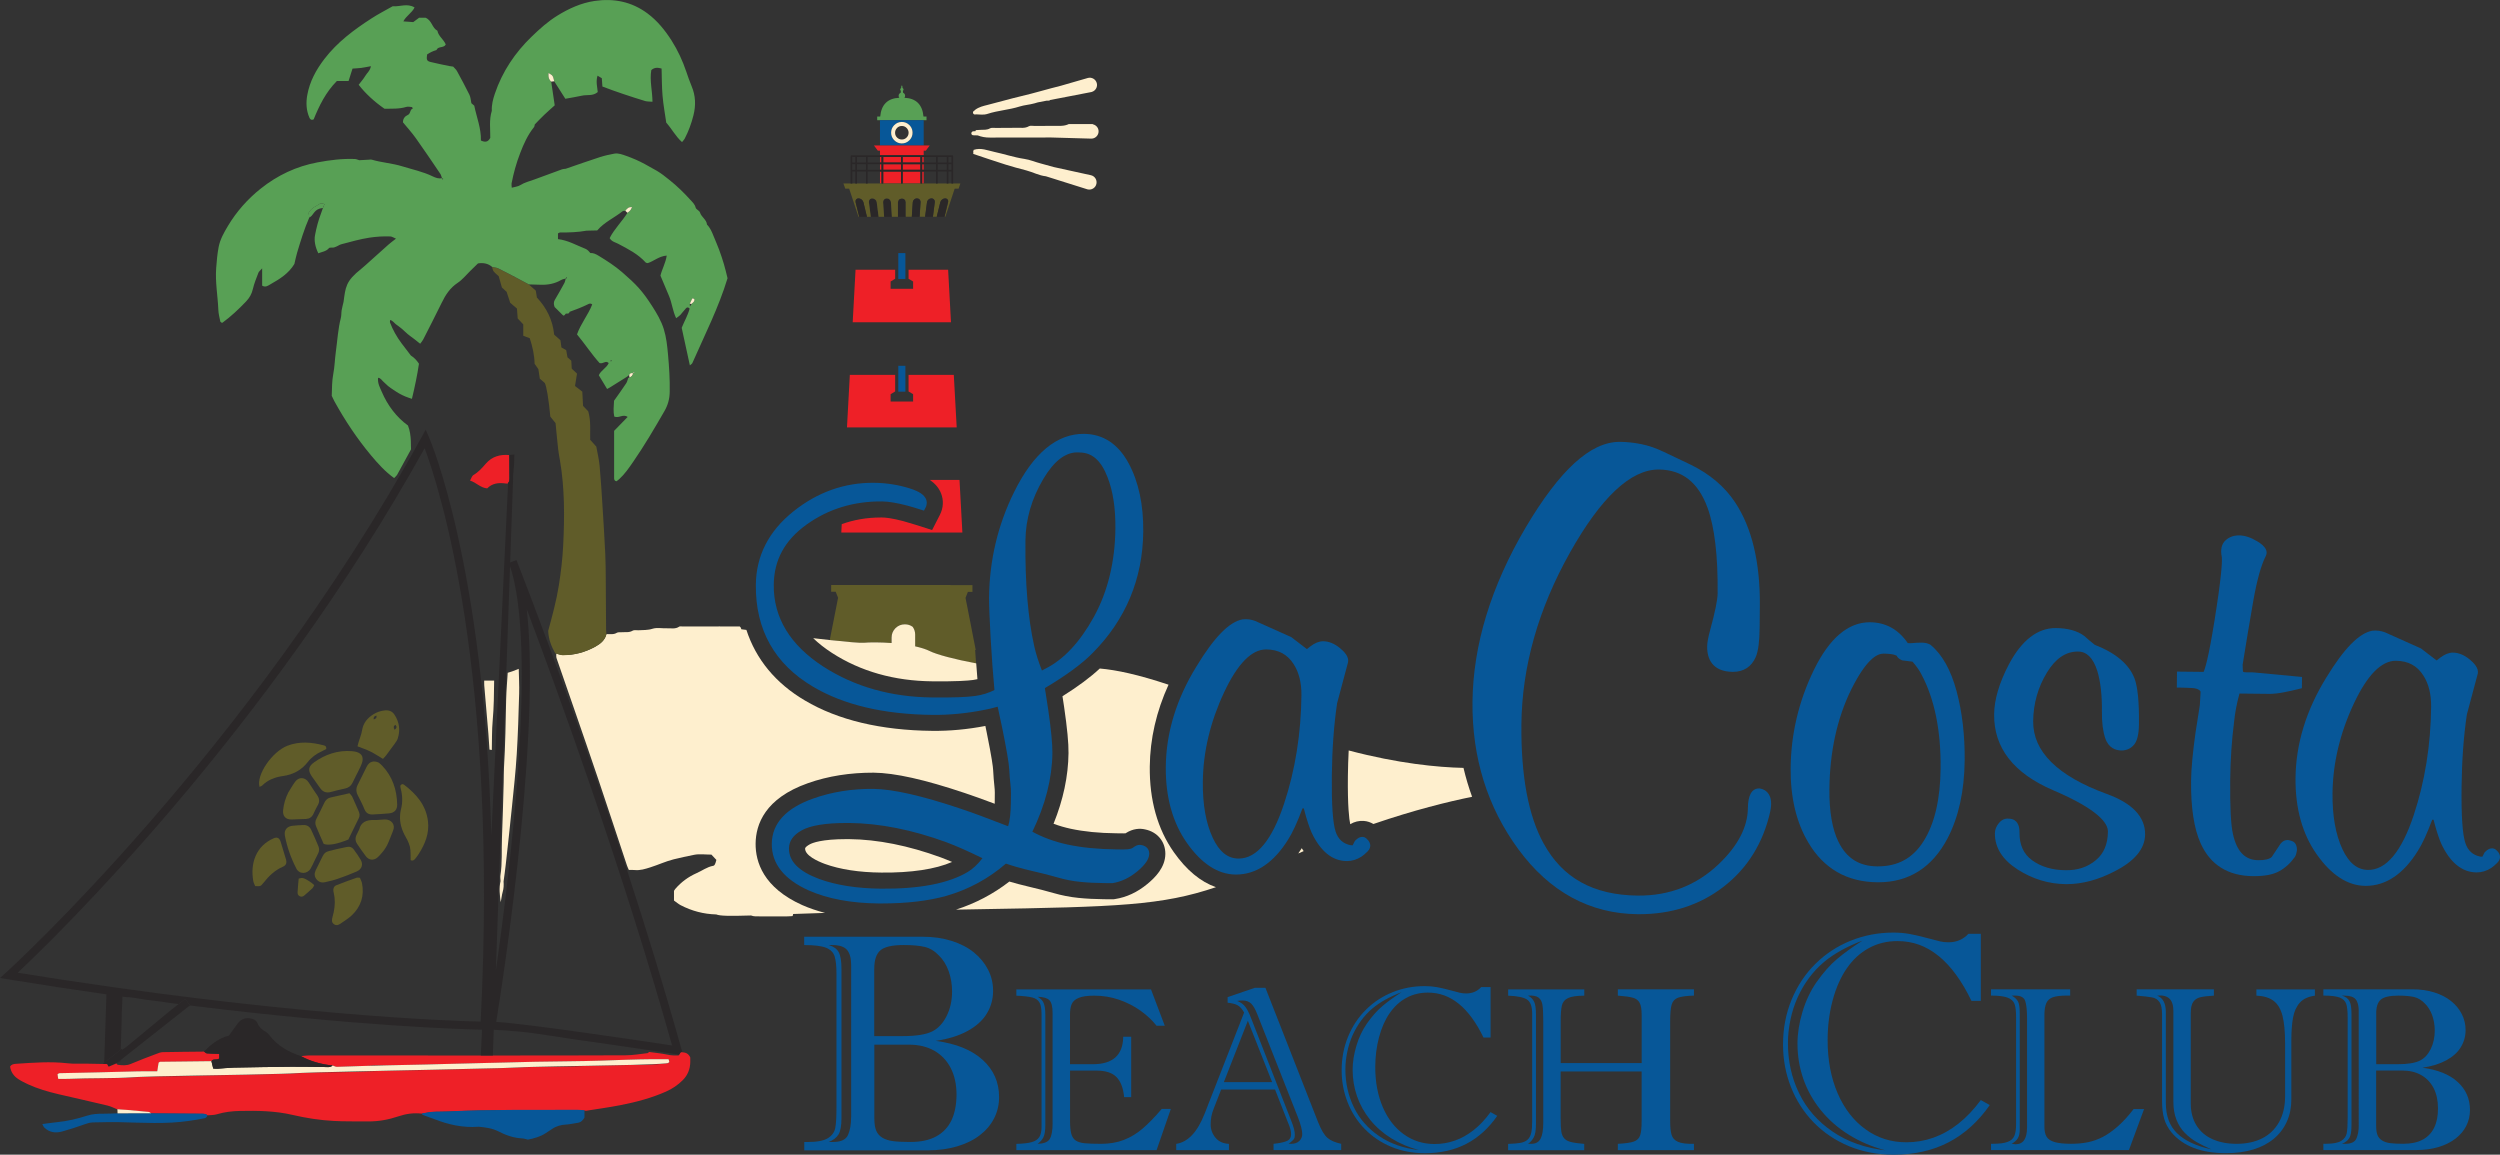 <svg xml:space="preserve" style="enable-background:new 0 0 621.12 286.88;" viewBox="0 0 621.12 286.88" y="0px" x="0px" xmlns:xlink="http://www.w3.org/1999/xlink" xmlns="http://www.w3.org/2000/svg" id="Layer_1" version="1.1">
<rect x="0" y="0" width="621.12" height="286.88" fill="#333333" stroke="none"/>
<style type="text/css">
	.st0{fill:#2A2728;}
	.st1{fill:#58A055;}
	.st2{fill:#075798;}
	.st3{fill:#FEEFCE;}
	.st4{fill:#EE2027;}
	.st5{fill:#605C29;}
</style>
<g>
	<path d="M217.44,49.58c-0.21-0.19-0.45-0.28-0.72-0.28c-0.27,0-0.48,0.09-0.65,0.28c-0.16,0.19-0.23,0.42-0.19,0.69
		l0.47,3.59h1.93l-0.46-3.59C217.79,50,217.66,49.77,217.44,49.58z" class="st0"></path>
	<path d="M221.02,49.58c-0.2-0.19-0.43-0.28-0.7-0.28c-0.27,0-0.49,0.09-0.67,0.28c-0.11,0.12-0.19,0.26-0.22,0.42
		c-0.02,0.08-0.02,0.17-0.02,0.27l0.24,3.59h1.93l-0.23-3.59C221.34,50,221.23,49.77,221.02,49.58z" class="st0"></path>
	<path d="M225.02,50.26c0,0,0-0.01,0-0.01c0,0,0-0.01,0-0.01v-0.01c0,0,0-0.01,0-0.01l-0.12-0.42
		c-0.04-0.08-0.1-0.15-0.16-0.21c-0.04-0.04-0.09-0.08-0.14-0.12l-0.5-0.16c-0.01,0-0.02,0-0.03,0c-0.01,0-0.01,0-0.02,0
		c0,0-0.01,0-0.01,0c-0.01,0-0.01,0-0.02,0l-0.51,0.16c-0.05,0.04-0.1,0.08-0.15,0.12c-0.07,0.07-0.12,0.14-0.16,0.21l-0.12,0.41
		c0,0.01,0,0.02,0,0.03c0,0.01,0,0.03,0,0.04v3.59h1.93v-3.59C225.02,50.27,225.02,50.26,225.02,50.26z" class="st0"></path>
	<path d="M221.98,29.86h4.16h2.08h1.27h0.7v-0.91h-0.75c-0.27-2.97-1.85-4.53-4.74-4.66c0.12-0.14,0.17-0.31,0.18-0.5
		c0-0.22-0.08-0.41-0.24-0.57c-0.08-0.08-0.17-0.14-0.27-0.18l-0.05-0.48c0.01-0.01,0.03-0.02,0.04-0.03
		c0.08-0.08,0.12-0.17,0.12-0.29c0-0.11-0.04-0.2-0.12-0.28c-0.04-0.03-0.07-0.06-0.12-0.08l-0.06-0.53l-0.11-0.12l-0.12,0.12
		l-0.06,0.53c-0.04,0.02-0.08,0.05-0.11,0.08c-0.08,0.08-0.12,0.17-0.12,0.28c0,0.11,0.04,0.21,0.12,0.29
		c0.01,0.01,0.03,0.02,0.04,0.03l-0.05,0.48c-0.1,0.04-0.19,0.1-0.27,0.18c-0.16,0.16-0.24,0.35-0.24,0.57
		c0,0.19,0.06,0.36,0.17,0.5c-2.89,0.13-4.47,1.69-4.74,4.66h-0.75v0.91h0.7h1.26H221.98z" class="st1"></path>
	<path d="M221.98,36.14h4.16h2.08h1.27v-6.28h-1.27h-2.08h-4.16h-2.09h-1.26v6.28h1.26H221.98z M221.98,31.31
		c0.06-0.07,0.13-0.15,0.2-0.22c0.52-0.52,1.15-0.78,1.88-0.78c0.73,0,1.36,0.26,1.88,0.78c0.07,0.07,0.14,0.15,0.2,0.22
		c0.39,0.48,0.58,1.03,0.58,1.67c0,0.63-0.19,1.18-0.58,1.66c-0.06,0.07-0.13,0.15-0.2,0.22c-0.52,0.52-1.15,0.79-1.88,0.79
		c-0.73,0-1.36-0.26-1.88-0.79c-0.07-0.07-0.14-0.14-0.2-0.21c-0.39-0.47-0.58-1.03-0.58-1.66
		C221.4,32.34,221.59,31.78,221.98,31.31z" class="st2"></path>
	<path d="M222.18,34.85c0.52,0.52,1.15,0.79,1.88,0.79c0.73,0,1.36-0.26,1.88-0.79c0.07-0.07,0.14-0.14,0.2-0.22
		c0.39-0.47,0.58-1.03,0.58-1.66c0-0.63-0.19-1.19-0.58-1.67c-0.06-0.08-0.13-0.15-0.2-0.22c-0.52-0.52-1.15-0.78-1.88-0.78
		c-0.73,0-1.36,0.26-1.88,0.78c-0.07,0.07-0.14,0.14-0.2,0.22c-0.39,0.48-0.58,1.03-0.58,1.67c0,0.63,0.19,1.19,0.58,1.66
		C222.04,34.71,222.11,34.78,222.18,34.85z M222.87,31.79c0.33-0.33,0.72-0.49,1.19-0.49c0.46,0,0.86,0.16,1.18,0.49
		c0.33,0.33,0.5,0.72,0.5,1.19c0,0.46-0.17,0.86-0.5,1.19c-0.33,0.33-0.72,0.49-1.18,0.49c-0.46,0-0.86-0.16-1.19-0.49
		c-0.33-0.33-0.49-0.72-0.49-1.19C222.38,32.52,222.55,32.12,222.87,31.79z" class="st3"></path>
	<rect height="1.39" width="0.38" class="st4" y="38.99" x="229.11"></rect>
	<rect height="2.97" width="0.38" class="st4" y="42.62" x="229.11"></rect>
	<polygon points="224.27,42.62 224.27,45.59 226.14,45.59 228.22,45.59 228.68,45.59 228.68,42.62" class="st4"></polygon>
	<rect height="1.38" width="0.38" class="st4" y="40.8" x="229.11"></rect>
	<rect height="1.38" width="4.41" class="st4" y="40.8" x="219.44"></rect>
	<rect height="1.39" width="4.41" class="st4" y="38.99" x="219.44"></rect>
	<polygon points="218.84,106.19 229.28,106.19 234.51,106.19 237.69,106.19 236.97,93.13 233.97,93.13 229.01,93.13 
		225.73,93.13 225.73,97.25 226.86,97.94 226.86,99.76 224.06,99.76 221.27,99.76 221.27,97.94 222.4,97.25 222.4,93.13 
		219.11,93.13 214.15,93.13 211.14,93.13 210.43,106.19 213.61,106.19" class="st4"></polygon>
	<polygon points="229.49,38.56 229.49,37.43 230.02,37.43 230.99,36.14 229.49,36.14 228.22,36.14 226.14,36.14 
		221.98,36.14 219.89,36.14 218.63,36.14 217.13,36.14 218.09,37.43 218.63,37.43 218.63,38.56" class="st4"></polygon>
	<polygon points="219.38,80.07 228.73,80.07 233.42,80.07 236.27,80.07 235.56,67.01 233.58,67.01 232.88,67.01 
		228.81,67.01 228.46,67.01 225.73,67.01 225.73,69.26 226.86,69.94 226.86,71.76 224.06,71.76 221.27,71.76 221.27,69.94 
		222.4,69.26 222.4,67.01 219.65,67.01 219.31,67.01 215.23,67.01 214.54,67.01 212.56,67.01 211.85,80.07 214.7,80.07" class="st4"></polygon>
	<rect height="2.97" width="0.38" class="st4" y="42.62" x="218.63"></rect>
	<rect height="1.38" width="0.38" class="st4" y="40.8" x="218.63"></rect>
	<rect height="1.39" width="0.38" class="st4" y="38.99" x="218.63"></rect>
	<polygon points="219.44,42.62 219.44,45.59 219.89,45.59 221.98,45.59 223.85,45.59 223.85,42.62" class="st4"></polygon>
	<rect height="1.38" width="4.4" class="st4" y="40.8" x="224.27"></rect>
	<path d="M231.02,119.24c1.13,0.77,2.15,1.8,2.75,3.25c0.72,1.75,0.63,3.68-0.26,5.43l-1.93,3.77l-4.04-1.29
		c-1.3-0.41-2.38-0.73-3.2-0.95c-2.74-0.71-4.33-0.88-5.17-0.88c-0.12,0-0.24,0-0.36,0c-3.45,0-6.68,0.57-9.68,1.65l-0.11,2.08h3.5
		h5.78h11.52h5.78h3.5l-0.71-13.06h-3.34H231.02z" class="st4"></path>
	<rect height="1.39" width="4.4" class="st4" y="38.99" x="224.27"></rect>
	<path d="M236.14,145.35h-5.36h-0.69h-12.06h-0.69h-5.37h-1.39h-2.27h-1.81v1.67h1.13l0.59,1.5l-1,5.09l-0.48,2.42
		l-0.59,3.01c4.25,0.46,7.54,0.76,8.45,0.67c1.44-0.13,4.07-0.14,6.89,0.07v-1.35c0-0.91,0.32-1.7,0.96-2.34h0
		c0.65-0.64,1.43-0.96,2.34-0.96h0c0.73,0,1.38,0.21,1.94,0.62c0.41,0.56,0.62,1.2,0.62,1.94v2.91c1.39,0.3,2.66,0.69,3.63,1.18
		c1.75,0.88,6.25,2.08,11.52,3.07c-0.08-1.1-0.16-2.22-0.23-3.37c0.05,0,0.1,0,0.15,0l-0.21-1.07l-0.41-2.08l-1.13-5.79l-0.47-2.38
		l-0.32-1.61l0.59-1.5h1.13v-1.67h-1.81h-2.27H236.14z" class="st5"></path>
	<path d="M212.58,50.27c-0.06-0.27-0.03-0.5,0.12-0.69c0.14-0.19,0.35-0.28,0.62-0.28c0.27,0,0.52,0.09,0.75,0.28
		c0.23,0.19,0.38,0.42,0.45,0.69l0.87,3.59h0.38h0.58l-0.47-3.59c-0.03-0.27,0.03-0.5,0.19-0.69c0.16-0.19,0.38-0.28,0.65-0.28
		c0.27,0,0.51,0.09,0.72,0.28c0.22,0.19,0.34,0.42,0.38,0.69l0.46,3.59h1.21h0.16l-0.24-3.59c-0.01-0.09,0-0.18,0.02-0.27
		c0.03-0.16,0.11-0.3,0.22-0.42c0.18-0.19,0.4-0.28,0.67-0.28c0.27,0,0.5,0.09,0.7,0.28c0.2,0.19,0.31,0.42,0.33,0.69l0.23,3.59
		h1.51v-3.59c0-0.01,0-0.03,0-0.04c0-0.01,0-0.02,0-0.03l0.12-0.41c0.04-0.08,0.09-0.15,0.16-0.21c0.05-0.05,0.1-0.09,0.15-0.12
		l0.51-0.16c0.01,0,0.01,0,0.02,0c0,0,0.01,0,0.01,0c0.01,0,0.01,0,0.02,0c0.01,0,0.02,0,0.03,0l0.5,0.16
		c0.05,0.03,0.1,0.07,0.14,0.12c0.06,0.07,0.12,0.14,0.16,0.21l0.12,0.42c0,0,0,0.01,0,0.01v0.01c0,0,0,0.01,0,0.01
		c0,0,0,0.01,0,0.01c0,0,0,0.01,0,0.01v3.59h1.51l0.24-3.59c0.02-0.27,0.13-0.5,0.33-0.69c0.2-0.19,0.43-0.28,0.7-0.28
		c0.27,0,0.49,0.09,0.67,0.28c0.11,0.12,0.18,0.26,0.21,0.42c0.02,0.08,0.02,0.17,0.02,0.27l-0.23,3.59h0.16h1.21l0.47-3.59
		c0.03-0.27,0.16-0.5,0.37-0.69c0.21-0.19,0.45-0.28,0.72-0.28c0.27,0,0.49,0.09,0.65,0.28c0.16,0.19,0.22,0.42,0.19,0.69
		l-0.46,3.59h0.57h0.38l0.88-3.59c0.06-0.27,0.21-0.5,0.45-0.69c0.23-0.19,0.48-0.28,0.75-0.28c0.27,0,0.48,0.09,0.62,0.28
		c0.14,0.19,0.18,0.42,0.11,0.69l-0.87,3.59h0.19l2.31-6.98h0.97l0.45-1.29h-1.78h-0.43h-0.75h-0.42h-0.01h-2.23h-0.43h-2.92h-0.13
		h-0.38h-0.43h-0.45h-2.08h-1.87h-0.43h-1.87h-2.09h-0.45h-0.43h-0.38h-0.13h-2.92h-0.43h-2.22h-0.01h-0.42h-0.75h-0.43h-1.79
		l0.46,1.29h0.97l2.31,6.98h0.2L212.58,50.27z" class="st5"></path>
	<path d="M235.42,49.58c-0.14-0.19-0.35-0.28-0.62-0.28c-0.27,0-0.52,0.09-0.75,0.28c-0.23,0.19-0.38,0.42-0.45,0.69
		l-0.88,3.59h0.48h1.45l0.87-3.59C235.6,50,235.56,49.77,235.42,49.58z" class="st0"></path>
	<path d="M228.68,50c-0.03-0.16-0.1-0.3-0.21-0.42c-0.18-0.19-0.4-0.28-0.67-0.28c-0.27,0-0.5,0.09-0.7,0.28
		c-0.2,0.19-0.31,0.42-0.33,0.69l-0.24,3.59h1.94l0.23-3.59C228.7,50.18,228.7,50.09,228.68,50z" class="st0"></path>
	<path d="M232.04,49.58c-0.17-0.19-0.38-0.28-0.65-0.28c-0.27,0-0.51,0.09-0.72,0.28c-0.21,0.19-0.34,0.42-0.37,0.69
		l-0.47,3.59h1.94l0.46-3.59C232.27,50,232.2,49.77,232.04,49.58z" class="st0"></path>
	<path d="M214.07,49.58c-0.23-0.19-0.48-0.28-0.75-0.28c-0.27,0-0.47,0.09-0.62,0.28c-0.14,0.19-0.18,0.42-0.12,0.69
		l0.88,3.59h1.45h0.48l-0.87-3.59C214.45,50,214.3,49.77,214.07,49.58z" class="st0"></path>
	<path d="M211.74,42.62h0.75v2.97h0.42h0.01v-2.97h2.22v2.97h0.43v-2.97h3.06h0.38v2.97h0.43v-2.97h4.41v2.97h0.43
		v-2.97h4.4v2.97h0.43v-2.97h0.38h3.05v2.97h0.43v-2.97h2.23v2.97h0.01h0.42v-2.97h0.75v2.97h0.43v-6.81c0-0.06-0.02-0.11-0.06-0.15
		c-0.04-0.04-0.09-0.06-0.15-0.06h-7.1h-10.86h-7.1c-0.06,0-0.11,0.02-0.15,0.06c-0.04,0.04-0.06,0.09-0.06,0.15v6.81h0.43V42.62z
		 M235.63,38.99h0.75v1.39h-0.75V38.99z M235.63,40.8h0.75v1.38h-0.75V40.8z M232.97,38.99h2.23v1.39h-2.23V38.99z M232.97,40.8
		h2.23v1.38h-2.23V40.8z M229.11,38.99h0.38h3.05v1.39h-3.05h-0.38V38.99z M229.11,40.8h0.38h3.05v1.38h-3.05h-0.38V40.8z
		 M224.27,38.99h4.4v1.39h-4.4V38.99z M224.27,40.8h4.4v1.38h-4.4V40.8z M219.44,38.99h4.41v1.39h-4.41V38.99z M219.44,40.8h4.41
		v1.38h-4.41V40.8z M215.57,38.99h3.06h0.38v1.39h-0.38h-3.06V38.99z M215.57,40.8h3.06h0.38v1.38h-0.38h-3.06V40.8z M212.92,38.99
		h2.22v1.39h-2.22V38.99z M212.92,40.8h2.22v1.38h-2.22V40.8z M211.74,38.99h0.75v1.39h-0.75V38.99z M211.74,40.8h0.75v1.38h-0.75
		V40.8z" class="st0"></path>
	<rect height="6.43" width="1.76" class="st2" y="90.88" x="223.18"></rect>
	<rect height="6.43" width="1.76" class="st2" y="62.88" x="223.18"></rect>
	<path d="M291.64,211.73c-4.05-5.75-6.07-12.92-5.98-21.29c0.07-6.88,1.63-13.7,4.66-20.33
		c-7.62-2.53-12.88-3.65-17.08-4.02c-2.33,2.18-5.44,4.49-9.27,6.89c0.16,1.04,0.3,1.93,0.41,2.68c0.77,5.31,1.12,8.95,1.09,11.45
		c-0.06,5.71-1.31,11.6-3.72,17.55c1.36,0.51,2.8,0.93,4.29,1.25c3.25,0.7,7.06,1.08,11.31,1.12l1.8,0.02
		c0.19,0,0.35-0.01,0.47-0.01c1.94-1.26,3.66-1.25,4.85-0.98c3.06,0.61,5.09,3.04,5.06,6.1c-0.03,3.4-2.57,5.89-4.48,7.47
		c-2.47,2.04-5.17,3.3-8.03,3.74l-0.33,0.05l-0.41,0.01l-2.05-0.02c-2.23-0.02-4.34-0.13-6.28-0.33c-2.1-0.21-4.19-0.62-6.23-1.21
		c-1.68-0.49-3.82-1.04-6.37-1.64c-1.66-0.39-3.19-0.8-4.58-1.21c-3.97,3.09-8.42,5.42-13.26,6.98c1.76-0.03,3.56-0.06,5.43-0.1
		c34.83-0.58,45.73-0.94,59.16-5.48C298.27,219.08,294.77,216.17,291.64,211.73z" class="st3"></path>
	<path d="M322.55,212.05c0.41-0.18,0.82-0.36,1.23-0.54c0.04-0.02,0.07-0.03,0.11-0.05c-0.16-0.24-0.31-0.48-0.47-0.73
		C323.13,211.2,322.84,211.63,322.55,212.05z" class="st3"></path>
	<path d="M335.08,186.45c-0.11,2.06-0.17,4.19-0.2,6.39c-0.08,7.47,0.31,10.63,0.58,11.93c1.06-0.63,2.2-0.9,3.39-0.81
		c0.85,0.06,1.65,0.34,2.37,0.76c10.06-3.45,18.49-5.53,24.52-6.76c-0.85-2.33-1.56-4.73-2.14-7.18
		C357.22,190.64,347.41,189.71,335.08,186.45z" class="st3"></path>
	<path d="M187.73,209.57c0.05-4.76,2.34-11.23,12.97-14.98c5.02-1.79,10.54-2.64,16.35-2.62
		c5.28,0.05,12.7,1.71,22.69,5.07c1.98,0.66,4.42,1.54,7.39,2.65c0-0.15,0-0.3,0.01-0.45l0.02-2.3c0-0.44-0.03-1.01-0.11-1.69
		c-0.11-0.95-0.22-2.29-0.31-3.97c-0.04-0.75-0.31-2.98-1.62-9.42c-0.09-0.44-0.19-0.94-0.31-1.5c-4.44,0.86-8.91,1.27-13.2,1.22
		c-12.76-0.13-23.42-2.67-31.66-7.56c-7.25-4.27-12.14-10.23-14.51-17.52c-0.44-0.06-0.86-0.11-1.26-0.16
		c-0.04-0.25-0.14-0.48-0.4-0.7c-1.63,0-3.27,0-4.91,0c-0.15-0.02-0.25-0.03-0.25-0.03l-0.05,0.03c-3.03,0-6.07,0-9.12,0
		c-0.24,0-0.54-0.07-0.71,0.05c-0.95,0.66-2.01,0.37-3.03,0.41c-1.2,0.05-2.49-0.24-3.58,0.11c-1.2,0.39-2.34,0.3-3.52,0.38
		c-0.48,0.03-1.05-0.13-1.41,0.09c-0.91,0.55-1.86,0.32-2.8,0.4c-0.39,0.03-0.86-0.05-1.16,0.14c-0.83,0.51-1.71,0.28-2.57,0.32
		c-0.36,1.52-1.53,2.43-2.75,3.11c-2.51,1.38-5.23,2.15-8.13,2.1c-0.53-0.01-1.06-0.25-1.59-0.38c0.02,0.38-0.05,0.8,0.07,1.15
		c1.52,4.44,3.08,8.86,4.61,13.3c1.92,5.56,3.85,11.12,5.73,16.7c2.41,7.16,4.77,14.34,7.16,21.52c0.12,0.37,0.3,0.73,0.46,1.09
		c0.48,0.01,0.96-0.02,1.44,0.03c1.38,0.14,2.64-0.27,3.93-0.68c1.94-0.61,3.78-1.48,5.76-1.98c1.67-0.42,3.35-0.76,5.03-1.11
		c1.37-0.29,2.86-0.06,4.36-0.06c0.42,0.45,0.85,0.9,1.23,1.31c-0.26,1.02-0.42,1.41-0.79,1.47c-1.52,0.27-2.73,1.21-4.1,1.81
		c-2.06,0.91-3.84,2.21-5.31,3.92c-0.15,0.18-0.26,0.39-0.33,0.5c0,0.82,0,1.54,0,2.4c0.54,0.38,1.07,0.85,1.69,1.17
		c2.76,1.43,5.7,2.2,8.8,2.28c0.97,0.39,3.34,0.42,8.66,0.26c0.67,0.27,1.35,0.22,2.03,0.22c2.32,0.01,4.64,0.01,6.96,0
		c0.47,0,0.93-0.05,1.31-0.07c0.12-0.2,0.15-0.37,0.14-0.52c2.36-0.08,5-0.17,7.94-0.27c-2.02-0.53-3.92-1.17-5.68-1.95
		C189.65,220.52,187.69,214.15,187.73,209.57z" class="st3"></path>
	<path d="M210.98,208.48l-0.66,0c-6.17,0-8.48,0.92-9.18,1.32l0,0c-0.41,0.23-1.11,0.67-1.11,1.03
		c-0.02,1.71,3.05,3.12,4.88,3.8c3.77,1.37,8.51,2.11,14.04,2.16c7.44,0.08,13.47-0.84,17.6-2.64c-1.02-0.44-1.96-0.81-2.83-1.14
		C225.68,210.08,218.03,208.55,210.98,208.48z" class="st3"></path>
	<path d="M231,161.76c-0.98-0.49-2.24-0.87-3.63-1.18v-2.91c0-0.73-0.21-1.38-0.62-1.94c-0.56-0.41-1.2-0.62-1.94-0.62
		h0c-0.91,0-1.69,0.32-2.34,0.96h0c-0.64,0.65-0.96,1.43-0.96,2.34v1.35c-2.82-0.21-5.45-0.2-6.89-0.07
		c-0.91,0.08-4.21-0.21-8.45-0.67c-1.3-0.14-2.7-0.3-4.14-0.47c1.33,1.29,2.9,2.52,4.71,3.69c7.09,4.57,15.45,6.94,24.85,7.03
		c6.05,0.06,8.87-0.15,10.16-0.33c0.37-0.05,0.74-0.12,1.09-0.2c-0.11-1.26-0.21-2.58-0.3-3.93
		C237.25,163.83,232.75,162.63,231,161.76z" class="st3"></path>
	<path d="M29.91,263.42l-0.8,0.63c0.27-0.12,0.54-0.25,0.8-0.4L29.91,263.42z" class="st0"></path>
	<path d="M26.56,264.31c0.14,0.24,0.29,0.47,0.41,0.67c0.69-0.29,1.3-0.55,1.92-0.82c0.08-0.03,0.15-0.08,0.22-0.11
		l0.8-0.63l17.25-13.61l0.06-0.05l-1.24-1.57l-1.61,1.27l-2.32,1.83c-1.3,1.07-2.59,2.15-3.89,3.22c-2.22,1.83-4.43,3.67-6.65,5.5
		c-0.35,0.29-0.75,0.51-1.19,0.8c-0.01-0.07-0.01-0.17-0.02-0.25l-0.3,0.24l-4.11,3.24l-0.31,0.25
		C25.9,264.3,26.23,264.31,26.56,264.31z" class="st0"></path>
	<path d="M168.72,262.04c-0.04,0.06-0.07,0.11-0.11,0.18c-0.89,0.04-1.79,0.02-2.74-0.18
		c-1.52-0.33-3.08-0.47-4.62-0.68c-0.12,0.1-0.23,0.27-0.36,0.29c-1.81,0.2-3.63,0.53-5.44,0.54c-10.76,0.06-21.52,0.04-32.28,0.05
		c-0.23,0-0.47,0-0.7,0c-1,0-2,0-3,0c-0.15,0-0.3,0-0.45,0c-14.12-0.01-28.24-0.01-42.35-0.01c-0.63,0-1.26,0.11-1.89,0.16
		c2.46,1.35,5.11,2.04,7.88,2.34c0.36,0.12,0.73,0.36,1.09,0.34c1.5-0.06,4.84-0.17,7.72-0.25c0.06-0.01,0.12-0.01,0.17-0.02
		c1.49-0.22,3.03-0.08,4.55-0.1c3.84-0.05,15.65-0.37,17.71-0.42c3.84-0.09,16.61-0.42,19.16-0.47c5.44-0.11,10.88-0.1,16.31-0.28
		c4.31-0.14,8.61-0.33,12.92-0.36c1.27-0.01,2.54,0,3.84,0c0.09,0.31,0.14,0.52,0.2,0.71c-0.17,0.11-0.29,0.26-0.42,0.28
		c-0.14,0.02-0.3,0.04-0.49,0.06c-2.79,0.35-5.59,0.36-8.4,0.37c-3.38,0.09-7.31,0.16-11.18,0.23c-4.62,0.28-9.25,0.16-13.87,0.28
		c-0.56,0.02-1.06,0.03-1.53,0.05c-0.55,0.02-1.09,0.04-1.64,0.07c-0.81,0.05-2.26,0.1-4.16,0.16c-0.23,0.01-0.45,0.02-0.68,0.02
		c-4.02,0.12-9.82,0.25-16.08,0.38c-2.33,0.08-4.66,0.13-6.98,0.15c-2.13,0.05-4.26,0.09-6.33,0.14c-0.88,0.03-1.76,0.05-2.63,0.1
		c-4.31,0.25-8.62,0.19-12.93,0.28c-1.68,0.05-3.04,0.09-4.02,0.14c-0.34,0.02-0.68,0.03-1.02,0.05c-0.56,0.03-1.24,0.07-2.01,0.1
		c-0.69,0.03-1.38,0.05-2.07,0.07c-4.91,0.16-12.16,0.28-19,0.4c-3.88,0.19-7.76,0.17-11.63,0.23c-1.88,0.05-3.49,0.1-4.71,0.15
		c-0.43,0.02-0.86,0.04-1.28,0.07c-5.35,0.34-10.7,0.17-16.04,0.41c-0.87,0.04-1.74,0.01-2.75,0.01c-0.07-0.45-0.13-0.81-0.18-1.15
		c0.21-0.12,0.34-0.27,0.47-0.27c3.68-0.05,16.61-0.37,19.4-0.46c1.59-0.05,3.18-0.01,4.91-0.01c0.13-0.8,0.23-1.48,0.34-2.14
		c0.15-0.09,0.28-0.23,0.41-0.23c4.24-0.06,8.48-0.11,12.71-0.15c0.44-0.77,1.34-0.14,1.94-0.69c0-0.29,0-0.63,0-1.13
		c-1.08-0.03-2.08-0.04-3.07-0.12c-0.25-0.02-0.48-0.3-0.72-0.46c-3.41,0.04-6.82,0.06-10.22,0.13c-0.53,0.01-1.08,0.22-1.58,0.42
		c-2.14,0.81-4.3,1.61-6.4,2.51c-1.09,0.47-2.16,0.36-3.25,0.21c-0.12-0.02-0.21-0.22-0.32-0.33c-0.62,0.26-1.23,0.52-1.92,0.82
		c-0.12-0.19-0.26-0.43-0.41-0.67c-0.33-0.01-0.66-0.01-0.98-0.02c-1.42-0.03-2.85-0.06-4.27-0.08c-1.51-0.03-3.04,0.09-4.54-0.09
		c-4.29-0.49-8.56-0.15-12.84,0.13c-0.57,0.04-1.11,0.13-1.45,0.69c0.18,1.34,0.91,2.36,2.01,3.09c0.79,0.52,1.65,0.95,2.51,1.34
		c2.39,1.09,4.91,1.82,7.46,2.42c4.1,0.95,8.2,1.87,12.29,2.85c0.83,0.2,1.61,0.63,2.42,0.95c0.87,0.06,1.74,0.11,2.6,0.18
		c1.73,0.15,3.45,0.3,5.18,0.48c0.21,0.02,0.4,0.23,0.6,0.35c4.05,0.03,8.1,0.05,12.15,0.08c0.63,0,1.27-0.06,1.82,0.37
		c0.79-0.08,1.62-0.04,2.36-0.27c1.86-0.56,3.75-0.78,5.67-0.82c4.39-0.09,8.76-0.03,13.09,0.98c3.33,0.78,6.74,1.31,10.16,1.5
		c2.87,0.16,5.75,0.09,8.63,0.12c2.58,0.03,5.1-0.44,7.52-1.26c1.95-0.66,3.86-0.91,5.87-0.67c0.86-0.14,1.72-0.35,2.58-0.41
		c1.27-0.09,2.56-0.03,3.83-0.1c10.76-0.53,21.54-0.35,32.31-0.38c0.55,0,1.1,0.08,1.65,0.12c0.16,0.02,0.32,0.07,0.47,0.04
		c2.82-0.45,5.65-0.83,8.45-1.38c3.89-0.76,7.73-1.77,11.37-3.39c1.53-0.68,2.91-1.61,4.11-2.81c1.25-1.25,1.84-2.75,1.88-4.49
		c0.01-0.47,0-0.94,0-1.17c-0.48-1.03-1.2-1.22-1.96-1.28c-0.12-0.01-0.25-0.02-0.37-0.02C169.02,261.58,168.88,261.8,168.72,262.04
		z" class="st4"></path>
	<path d="M147.92,160.66c1.22-0.67,2.38-1.59,2.75-3.11c-0.03-0.4-0.09-0.79-0.09-1.19c-0.03-4.16-0.04-8.31-0.08-12.47
		c-0.02-2.08-0.02-4.16-0.12-6.23c-0.19-3.98-0.44-7.96-0.69-11.93c-0.21-3.35-0.41-6.69-0.72-10.03c-0.16-1.66-0.56-3.29-0.82-4.74
		c-0.62-0.7-1.1-1.23-1.52-1.7c-0.04-2.41,0.2-4.74-0.48-7.06c-0.4-0.42-0.84-0.88-1.29-1.35c-0.07-1.2-0.13-2.39-0.19-3.55
		c-0.63-0.49-1.19-0.92-1.81-1.4c0.17-1.05,0.34-2.05,0.5-3.08c-0.49-0.46-0.93-0.88-1.31-1.23c-0.04-0.78-0.08-1.41-0.11-1.97
		c-0.37-0.33-0.66-0.59-0.95-0.85c-0.11-0.62-0.22-1.23-0.32-1.78c-0.45-0.25-0.79-0.44-1.18-0.66c-0.08-0.59-0.17-1.21-0.25-1.8
		c-0.58-0.52-1.1-0.99-1.56-1.39c-0.36-3.67-1.89-6.65-4.29-9.22c-0.1-0.62-0.19-1.24-0.27-1.71c-0.67-0.59-1.2-1.05-1.73-1.52
		c-0.88-0.47-1.75-0.94-2.63-1.41c-1.64-0.86-3.28-1.75-4.95-2.56c-0.47-0.23-1.04-0.26-1.56-0.38c0.12,0.36,0.16,0.8,0.39,1.08
		c0.4,0.49,0.92,0.88,1.26,1.2c0.31,1.1,0.57,2.01,0.8,2.81c0.45,0.42,0.81,0.74,1.17,1.08c0.27,0.82,0.54,1.65,0.89,2.72
		c0.45,0.39,1.06,0.91,1.68,1.44c0.06,0.84,0.12,1.63,0.18,2.45c0.44,0.47,0.87,0.93,1.39,1.48c0,0.87,0,1.82,0,2.83
		c0.57,0.21,1.07,0.4,1.61,0.6c0.67,2.06,1.16,4.14,1.2,6.35c0.3,0.43,0.62,0.89,0.94,1.34c0.12,0.78,0.24,1.57,0.36,2.37
		c0.44,0.38,0.86,0.74,1.22,1.05c0.44,0.73,0.98,4.03,1.39,8.38c0.4,0.49,0.85,1.05,1.3,1.61c0.21,2.14,0.4,4.28,0.64,6.42
		c0.1,0.95,0.29,1.89,0.45,2.83c1.19,6.97,1.15,14,0.81,21.01c-0.16,3.33-0.55,6.66-1.07,9.97c-0.61,3.87-1.64,7.62-2.66,11.37
		c0.07,2.05,0.78,3.89,1.78,5.64c0.02,0.04,0.15,0.02,0.22,0.03c0.53,0.13,1.06,0.38,1.59,0.38
		C142.68,162.8,145.41,162.04,147.92,160.66z" class="st5"></path>
	<path d="M101.36,105.72c-2.83-2.06-5.04-4.94-6.5-8.36c-0.46-1.07-1.08-2.13-0.93-3.5c0.69,0.05,0.91,0.62,1.28,0.93
		c0.43,0.36,0.8,0.79,1.23,1.14c0.43,0.35,0.9,0.65,1.36,0.96c0.46,0.31,0.93,0.62,1.41,0.89c0.48,0.27,0.99,0.51,1.5,0.73
		c0.49,0.21,1,0.36,1.63,0.58c0.72-2.99,1.32-5.83,1.75-8.73c-0.55-0.84-1.19-1.52-2.01-2.03c-0.77-1.01-1.55-2.01-2.31-3.03
		c-1.19-1.6-2.17-3.32-2.88-5.19c-0.05-0.13,0.01-0.31,0.04-0.61c0.65,0.15,0.97,0.71,1.42,1.05c0.51,0.39,1.03,0.75,1.52,1.16
		c0.49,0.41,0.93,0.88,1.42,1.29c0.49,0.41,1.02,0.77,1.52,1.15c0.49,0.38,0.98,0.77,1.58,1.25c0.31-0.42,0.57-0.7,0.74-1.03
		c1.55-3.05,3.12-6.09,4.62-9.16c0.95-1.96,2.07-3.69,3.96-4.94c1.18-0.78,2.1-1.96,3.13-2.96c0.63-0.61,1.25-1.22,1.92-1.87
		c1.27-0.19,2.47-0.02,3.51,0.87c0.52,0.12,1.09,0.15,1.56,0.38c1.67,0.82,3.3,1.7,4.95,2.56c0.88,0.46,1.75,0.94,2.63,1.41
		c0.94,0.03,1.89,0.04,2.83,0.08c1.84,0.08,3.58-0.24,5.19-1.18c0.32-0.19,0.73-0.24,1.09-0.35c0.06-0.11,0.12-0.23,0.18-0.34
		c0.06,0.07,0.13,0.13,0.19,0.2c-0.11,0.06-0.23,0.11-0.34,0.17c-0.11,0.37-0.16,0.77-0.34,1.1c-0.76,1.39-1.53,2.77-2.34,4.13
		c-0.31,0.53-0.36,1.03-0.08,1.8c0.47,0.47,1.09,1.08,1.7,1.69c0.55,0.6,0.6,0.6,1.09-0.04c0.37-0.02,0.82,0.1,0.93-0.45
		c1.54-0.55,3.06-1.13,4.52-1.85c0.35-0.18,0.72-0.34,1.11,0.01c-0.99,2.58-2.84,4.75-3.78,7.45c1.99,2.41,3.68,4.99,5.6,7.11
		c0.91,0.33,1.48-0.76,2.28,0.01c-0.53,1.23-1.96,1.82-2.46,3.03c0.71,1.18,1.36,2.26,2.06,3.42c0.39-0.23,0.66-0.37,0.92-0.53
		c1.35-0.84,2.69-1.68,4.03-2.52c0.19-0.15,0.38-0.3,0.57-0.45c0.19-0.45,0.54-0.52,0.96-0.39c0-0.01,0-0.01,0.01-0.02
		c0.01-0.01,0.03-0.02,0.05-0.03c0.04-0.1,0.08-0.21,0.11-0.31c0.32,0.28,0.03,0.26-0.11,0.31c-0.01,0.02-0.01,0.04-0.02,0.06
		c-0.01,0-0.02,0-0.04-0.01c-0.11,0.51-0.43,0.84-0.9,1.04c-0.13,0-0.24,0.04-0.34,0.12c-0.16,0.44-0.24,0.93-0.5,1.31
		c-0.97,1.46-1.99,2.88-3.02,4.33c-0.08,1.32-0.22,2.65,0.05,3.93c1.15,0.52,2.18-0.73,3.33,0.1c-1.17,1.2-2.27,2.33-3.36,3.45
		c0,3.95,0,7.78,0,11.61c0,0.39-0.01,0.82,0.61,0.92c0.2-0.16,0.45-0.34,0.68-0.55c1.36-1.25,2.4-2.77,3.44-4.28
		c2.81-4.06,5.3-8.32,7.77-12.6c0.87-1.5,1.28-3.04,1.31-4.75c0.06-3.11-0.14-6.2-0.42-9.3c-0.19-2.15-0.42-4.3-1.05-6.33
		c-0.63-2.02-1.72-3.88-2.87-5.67c-2.45-3.82-3.92-5.38-7.5-8.48c-1.82-1.57-3.82-2.85-5.86-4.09c-0.61-0.37-1.26-0.7-2.02-0.66
		c-0.36-0.4-0.66-0.82-1.21-1.04c-2.25-0.88-4.35-2.13-6.83-2.41c0-0.58,0-1.02,0-1.43c0.23-0.1,0.37-0.22,0.51-0.22
		c2.21,0.01,4.41-0.05,6.59-0.45c0.87-0.02,1.75-0.04,2.65-0.06c1.77-2.07,4.25-3.13,6.3-4.77c0.16-0.13,0.46-0.07,0.7-0.1
		c0.4-0.59,0.88-1.04,1.69-0.9c-0.44,0.84-0.44,0.84-1.17,1.39c-1.37,2.19-3.29,4.02-4.43,6.29c0.53,0.9,1.39,1.03,2.08,1.39
		c2.47,1.3,4.96,2.55,6.88,4.67c0.09,0.1,0.29,0.09,0.5,0.15c1.51-0.47,2.77-1.72,4.72-1.87c-0.27,1.84-1.17,3.36-1.56,4.98
		c0.72,1.71,1.43,3.39,2.14,5.08c0.73,1.72,0.88,3.65,1.76,5.5c0.45-0.34,0.78-0.54,1.04-0.81c0.48-0.53,0.9-1.12,1.39-1.64
		c0.19-0.21,0.5-0.41,0.92,0.07c-0.41,1.6-1.3,3.1-1.97,4.77c0.66,3.05,1.33,6.13,2.03,9.33c0.29-0.26,0.54-0.39,0.62-0.58
		c3.07-6.98,6.54-13.8,8.74-21.08c-0.31-1.23-0.57-2.39-0.91-3.53c-0.36-1.22-0.77-2.43-1.21-3.62c-0.41-1.12-0.91-2.2-1.35-3.31
		c-0.41-1.03-0.83-2.05-1.63-2.85c-0.11-1.27-1.4-1.86-1.75-3.02c-0.14-0.47-0.95-0.74-1.07-1.2c-0.21-0.86-0.8-1.37-1.33-1.95
		c-0.81-0.89-1.63-1.76-2.5-2.58c-0.86-0.82-1.76-1.62-2.7-2.36c-1-0.8-2-1.61-3.09-2.25c-0.99-0.58-2.01-1.14-3.02-1.69
		c-1.46-0.79-3.01-1.47-4.58-2.02c-0.95-0.33-1.96-0.76-3.02-0.56c-1.17,0.22-2.34,0.47-3.47,0.83c-2.87,0.93-5.71,1.94-8.57,2.92
		c-0.31,0.04-0.63,0.04-0.92,0.14c-2.3,0.83-4.59,1.69-6.89,2.53c-1.18,0.43-2.41,0.72-3.51,1.41c-0.55,0.35-1.3,0.4-2.09,0.63
		c-0.02-0.45-0.1-0.77-0.05-1.06c0.49-2.56,1.19-5.07,2.13-7.51c0.88-2.3,1.88-4.55,3.45-6.49c0.13-0.17,0.13-0.45,0.19-0.67
		c-0.12-0.39-0.27-0.73-0.46-1.05c0.19,0.31,0.34,0.66,0.46,1.05c0.77-0.79,1.53-1.59,2.32-2.35c0.85-0.81,1.73-1.58,2.63-2.39
		c-0.3-2.01-0.58-3.95-0.87-5.88l0,0h0c-0.16-0.14-0.29-0.3-0.39-0.46c-0.3-0.49-0.33-1.07-0.26-1.68c1.08,0.64,1.09,0.63,1.41,2.07
		c0.92,1.45,1.85,2.9,2.75,4.32c1.47-0.27,2.8-0.48,4.11-0.77c1.29-0.29,2.75,0.15,3.94-0.9c-0.11-1.28-0.51-2.59-0.05-4.07
		c0.44,0.26,0.76,0.45,1.06,0.63c0.05,0.72,0.1,1.34,0.15,2.07c3.51,1.34,7.05,2.51,10.61,3.6c0.5,0.15,1.07,0.11,1.83,0.18
		c-0.03-2.72-0.74-5.32-0.29-7.87c0.81-0.72,1.62-0.63,2.55-0.38c0.07,2.32,0.05,4.56,0.24,6.77c0.2,2.29,0.62,4.56,0.92,6.67
		c1.44,1.62,2.33,3.43,3.92,4.83c0.28-0.35,0.51-0.57,0.65-0.83c0.97-1.84,1.67-3.77,2.18-5.79c0.63-2.48,0.56-4.88-0.44-7.25
		c-0.49-1.17-0.91-2.38-1.32-3.59c-0.92-2.73-2.12-5.33-3.66-7.76c-1.64-2.56-3.52-4.91-6.01-6.76c-3.96-2.94-8.42-3.78-13.14-3.08
		c-3.32,0.49-6.39,1.88-9.26,3.66c-2.32,1.44-4.33,3.24-6.29,5.13c-4.2,4.04-7.36,8.74-9.23,14.29c-0.46,1.37-0.81,2.75-0.74,4.21
		c-0.71,2.25-0.35,4.57-0.38,6.73c-0.62,1.15-1.38,1.08-2.33,0.65c0.08-3.05-1.07-5.79-1.65-8.65c-0.24-0.21-0.48-0.41-0.72-0.62
		c-0.15-0.69-0.17-1.45-0.47-2.07c-0.98-2-2.04-3.97-3.11-5.92c-0.22-0.41-0.61-0.72-0.94-1.1c-0.34-0.05-0.65-0.08-0.96-0.14
		c-1.55-0.33-3.11-0.62-4.65-1.01c-0.96-0.25-1.05-0.54-0.87-1.87c0.7-0.47,1.47-0.86,2.33-1.09c0.39-1.04,1.81-0.43,2.31-1.38
		c-0.51-1.29-1.83-2.05-2.08-3.43c-1.34-0.69-1.33-2.54-2.93-3.22c-0.46,0-1.09,0-1.62,0c-0.54,0.41-0.99,0.74-1.45,1.08
		c-0.79-0.06-1.56-0.12-2.46-0.18c0.72-1.4,2.13-2.09,2.79-3.46c-1.86-1.12-3.67-0.13-5.44-0.3c-1.76,1-3.54,1.91-5.21,2.99
		c-4.37,2.82-8.53,5.9-11.75,10.1c-2.07,2.7-3.66,5.62-4.26,8.97c-0.34,1.89-0.27,3.82,0.54,5.64c0.16,0.35,0.43,0.69,1.05,0.4
		c1.37-3.38,3-6.74,5.76-9.52c0.94,0,1.88,0,2.91,0c0.34-1.07,0.65-2.03,0.98-3.09c0.76-0.06,1.47-0.08,2.17-0.17
		c0.76-0.1,1.5-0.27,2.4-0.43c-0.18,1.12-0.95,1.66-1.38,2.39c-0.48,0.81-1.12,1.51-1.66,2.23c1.64,2.13,3.91,4.23,6.41,5.95
		c1.79-0.03,3.62,0.1,5.42-0.45c0.43-0.13,0.94-0.01,1.41,0.04c0.08,0.01,0.13,0.25,0.2,0.38c-0.78,0.23-0.46,1.27-1.28,1.61
		c-0.57,0.24-1.19,0.83-1.15,1.81c1.04,1.27,2.22,2.56,3.22,3.97c2.07,2.9,4.05,5.86,6.05,8.81c0.21,0.31,0.28,0.72,0.42,1.08
		c0.11,0.06,0.22,0.13,0.33,0.19c-0.07,0.06-0.14,0.11-0.21,0.17c-0.05-0.11-0.1-0.22-0.14-0.34c-0.82,0.15-1.55-0.1-2.28-0.46
		c-2.42-1.18-5.05-1.72-7.6-2.51c-2.49-0.77-5.11-0.91-7.6-1.66c-0.21-0.06-0.46,0.01-0.69,0.02c-0.79,0.04-1.57,0.09-2.36,0.13
		c-0.37-0.1-0.73-0.29-1.1-0.3c-3.11-0.13-6.17,0.26-9.24,0.83c-5.29,0.98-10,3.22-14.14,6.52c-3.24,2.58-6.02,5.7-8.17,9.31
		c-0.98,1.64-1.93,3.32-2.29,5.2c-0.33,1.71-0.48,3.46-0.61,5.2c-0.27,3.52,0.4,6.99,0.54,10.49c0.04,0.94,0.3,1.88,0.48,2.81
		c0.02,0.12,0.21,0.2,0.32,0.3c0.08,0.01,0.18,0.05,0.22,0.01c2.13-1.56,4.04-3.36,5.86-5.27c0.84-0.89,1.41-1.86,1.69-3.09
		c0.32-1.38,0.87-2.72,1.38-4.05c0.12-0.32,0.46-0.55,0.93-1.1c0,1.7,0,3.04,0,4.31c0.89,0.51,1.51-0.04,2.08-0.36
		c2.3-1.29,4.53-2.69,5.93-5.04c0.22-0.92,0.4-1.86,0.67-2.77c0.89-2.96,1.78-5.92,3.03-8.76c-0.05-0.39-0.11-0.78-0.16-1.16
		c0.65-1.22,1.89-1.65,2.92-2.33c0.18-0.12,0.56,0.07,1.04,0.14c-0.18,0.43-0.29,0.7-0.41,0.97c-0.16,0.45-0.3,0.9-0.47,1.34
		c-0.67,1.77-1.16,3.59-1.5,5.45c-0.25,1.33,0.06,2.93,0.82,4.47c0.92-0.36,1.97-0.45,2.67-1.3c0.11-0.13,0.45-0.08,0.68-0.11
		c0.94,0.09,1.6-0.63,2.44-0.85c2.29-0.59,4.54-1.26,6.91-1.62c1.75-0.26,3.47-0.37,5.21-0.3c0.41,0.02,0.81,0.31,1.39,0.55
		c-0.73,0.57-1.31,0.98-1.84,1.45c-1.96,1.74-3.91,3.5-5.87,5.26c-0.3,0.27-0.59,0.53-0.91,0.78c-3.91,3.09-3.9,4.55-4.41,8.23
		c-0.16,0.69-0.35,1.38-0.47,2.07c-0.1,0.63-0.04,1.29-0.2,1.9c-0.71,2.78-0.86,5.64-1.25,8.47c-0.25,1.81-0.28,3.65-0.63,5.44
		c-0.35,1.82-0.31,3.64-0.38,5.45c0.22,0.46,0.41,0.9,0.64,1.32c2.62,4.75,5.61,9.26,9.08,13.42c1.73,2.07,3.55,4.1,5.78,5.69
		c0.26-0.28,0.58-0.53,0.77-0.86c1.16-2.08,2.29-4.19,3.43-6.28c-0.01-0.24-0.02-0.48-0.02-0.71c-0.01-0.48-0.02-0.96-0.03-1.44
		C102,108.25,101.87,107.01,101.36,105.72z M151.82,89.47L151.82,89.47L151.82,89.47c0.05,0.05,0.11,0.11,0.16,0.16
		c-0.06,0.05-0.12,0.1-0.17,0.15c-0.06-0.03-0.11-0.06-0.17-0.08C151.7,89.62,151.76,89.54,151.82,89.47z M172,74.14
		c0.67,0.02,0.65,0.37,0.44,0.73c-0.14,0.24-0.4,0.41-0.61,0.62c-0.1,0.17-0.2,0.33-0.42,0.68c-0.02-0.37-0.03-0.53-0.04-0.69
		C171.58,75.02,171.79,74.57,172,74.14z" class="st1"></path>
	<path d="M111.23,276.13c-1.28,0.06-2.56,0.01-3.83,0.1c-0.87,0.06-1.72,0.27-2.58,0.41c0.05,0.12,0.08,0.32,0.17,0.35
		c0.96,0.36,1.94,0.68,2.9,1.05c3.51,1.37,7.11,2.19,10.9,1.9c0.08-0.01,0.16-0.01,0.24,0c1.65,0.17,3.28,0.37,4.8,1.15
		c1.84,0.95,3.77,1.64,5.88,1.74c0.54,0.03,1.07,0.23,1.44,0.31c1.66-0.33,3.1-0.74,4.38-1.58c0.53-0.35,1.07-0.68,1.59-1.04
		c1.07-0.75,2.26-1.07,3.57-1.13c0.94-0.05,1.87-0.3,2.81-0.42c0.8-0.1,1.27-0.59,1.71-1.31c0-0.55,0-1.18,0-1.81
		c-0.55-0.04-1.1-0.12-1.65-0.12C132.76,275.78,121.99,275.6,111.23,276.13z" class="st2"></path>
	<path d="M49.7,276.67c-4.05-0.02-8.1-0.05-12.15-0.08c-2.78,0-5.56,0.01-8.34,0.01c-1.19,0.04-2.39,0.11-3.58,0.1
		c-1.36-0.01-2.7,0.07-4.01,0.49c-2.42,0.79-4.89,1.35-7.43,1.61c-1.17,0.12-2.34,0.3-3.67,0.47c0.18,0.33,0.26,0.63,0.46,0.83
		c1.25,1.26,2.8,1.47,4.42,1.03c1.83-0.5,3.64-1.09,5.42-1.73c0.76-0.27,1.5-0.53,2.3-0.54c2.15-0.03,4.31-0.11,6.46-0.06
		c5.81,0.12,11.63,0.53,17.42-0.32c1.25-0.19,2.51-0.38,3.75-0.64c0.36-0.07,0.74-0.31,0.76-0.8
		C50.97,276.62,50.33,276.68,49.7,276.67z" class="st2"></path>
	<path d="M249.82,40.89c1.71,0.54,3.44,1,5.17,1.45c1.64,0.43,3.16,1.28,4.87,1.46l1.28,0.4
		c0.68,0.24,1.36,0.45,2.06,0.65l6.9,2.17c0.05,0.02,0.1,0.03,0.15,0.04c0.97,0.21,1.94-0.4,2.15-1.38s-0.4-1.94-1.38-2.15
		l-9.19-2.02c-1.09-0.31-2.17-0.62-3.27-0.9c-1.36-0.35-2.67-0.93-4.05-1.13c-2.56-0.38-4.99-1.21-7.51-1.75
		c-1.66-0.35-3.29-1.11-5.12-0.49c-0.01,0.08-0.01,0.16-0.02,0.24c-0.02,0.03-0.04,0.06-0.05,0.09c-0.04,0.11-0.02,0.22,0.02,0.33
		c-0.01,0.11-0.02,0.21-0.03,0.34C244.51,39.15,247.15,40.05,249.82,40.89z" class="st3"></path>
	<path d="M36.95,276.25c-1.72-0.18-3.45-0.33-5.18-0.48c-0.87-0.07-1.73-0.12-2.6-0.18c0.01,0.34,0.03,0.68,0.04,1.01
		c2.78,0,5.56-0.01,8.34-0.01C37.35,276.48,37.16,276.27,36.95,276.25z" class="st3"></path>
	<path d="M79.58,50.55c-1.03,0.68-2.27,1.11-2.92,2.33c0.05,0.37,0.1,0.76,0.16,1.16c1-0.38,1.06-1.7,2.55-2.2
		c-0.04,0.01,0.4-0.09,0.85-0.18c0.11-0.27,0.23-0.54,0.41-0.97C80.14,50.62,79.76,50.43,79.58,50.55z" class="st1"></path>
	<path d="M136.29,18.14c-0.07,0.62-0.04,1.19,0.26,1.68c0.1,0.16,0.23,0.32,0.39,0.46h0c0.25-0.03,0.5-0.05,0.76-0.08
		C137.38,18.77,137.37,18.77,136.29,18.14z" class="st3"></path>
	<path d="M157.05,51.48c-0.81-0.14-1.29,0.31-1.69,0.9c0.17,0.16,0.34,0.33,0.52,0.49
		C156.61,52.33,156.61,52.33,157.05,51.48z" class="st3"></path>
	<path d="M80.59,265.1c-2.72-0.01-5.43-0.09-8.15-0.07c-4.79,0.04-9.58,0.12-14.37,0.22c-1.35,0.03-2.7,0.19-4.05,0.28
		c-0.31,0.02-0.62-0.03-1.05-0.05c-0.16-0.64-0.3-1.24-0.45-1.84c-4.24,0.05-8.48,0.09-12.71,0.15c-0.13,0-0.27,0.15-0.41,0.23
		c-0.1,0.66-0.21,1.34-0.34,2.14c-1.72,0-3.32-0.04-4.91,0.01c-2.79,0.08-15.72,0.41-19.4,0.46c-0.13,0-0.27,0.15-0.47,0.27
		c0.05,0.33,0.11,0.69,0.18,1.15c1,0,1.88,0.03,2.75-0.01c5.34-0.23,10.69-0.06,16.04-0.41c0.36-0.02,0.79-0.04,1.28-0.07
		c1.22-0.05,2.83-0.1,4.71-0.15c3.28-0.08,7.38-0.15,11.63-0.23c6.85-0.12,14.09-0.24,19-0.4c0.75-0.02,1.44-0.05,2.07-0.07
		c0.77-0.03,1.45-0.06,2.01-0.1c0.26-0.02,0.62-0.03,1.02-0.05c0.98-0.04,2.34-0.09,4.02-0.14c3.94-0.11,9.52-0.24,15.56-0.37
		c2.07-0.05,4.2-0.09,6.33-0.14c2.35-0.05,4.69-0.1,6.98-0.15c6.26-0.14,12.06-0.27,16.08-0.38c0.23-0.01,0.46-0.01,0.68-0.02
		c1.9-0.06,3.36-0.11,4.16-0.16c0.44-0.03,1-0.05,1.64-0.07c0.47-0.02,0.97-0.03,1.53-0.05c3.49-0.1,8.62-0.18,13.87-0.28
		c3.87-0.07,7.8-0.14,11.18-0.23c3.77-0.1,6.86-0.22,8.4-0.37c0.18-0.02,0.35-0.04,0.49-0.06c0.14-0.02,0.26-0.16,0.42-0.28
		c-0.05-0.19-0.11-0.4-0.2-0.71c-1.3,0-2.57-0.01-3.84,0c-4.31,0.03-8.62,0.21-12.92,0.36c-5.43,0.18-10.87,0.17-16.31,0.28
		c-2.55,0.05-15.32,0.38-19.16,0.47c-2.07,0.05-13.88,0.38-17.71,0.42c-0.65,0.01-2.56,0.06-4.73,0.12
		c-2.88,0.08-6.22,0.19-7.72,0.25c-0.36,0.01-0.73-0.22-1.09-0.34C82.04,265.27,81.29,265.1,80.59,265.1z" class="st3"></path>
	<path d="M66.93,257.19c-0.23-0.31-0.52-0.61-0.85-0.8c-0.92-0.53-1.69-1.14-2.11-2.18c-0.33-0.8-1.08-1.11-1.93-1.22
		c-1.22-0.15-2.2,0.26-2.93,1.23c-0.77,1.01-1.5,2.05-2.24,3.08c-2.54,0.61-4.43,2.18-6.19,3.94c0.24,0.16,0.47,0.44,0.72,0.46
		c0.99,0.08,1.99,0.08,3.07,0.12c0,0.5,0,0.84,0,1.13c-0.6,0.55-1.51-0.08-1.94,0.69c0.15,0.6,0.29,1.21,0.45,1.84
		c0.43,0.02,0.74,0.07,1.05,0.05c1.35-0.09,2.7-0.25,4.05-0.28c4.79-0.1,9.58-0.18,14.37-0.22c2.72-0.02,5.43,0.06,8.15,0.07
		c0.7,0,1.45,0.18,2.05-0.37c-2.77-0.3-5.42-0.99-7.88-2.34C71.68,261.36,68.94,259.83,66.93,257.19z" class="st0"></path>
	<path d="M126.56,118.17c-0.01-1.7-0.02-3.41-0.03-5.11c-2.26-0.21-4.28,0.35-5.79,2.09c-0.95,1.09-1.86,2.15-3.14,2.88
		c-0.33,0.19-0.46,0.74-0.82,1.37c1.59,0.5,2.57,1.79,4.26,1.94c1.24-1.28,2.85-1.47,4.58-1.22c0.16,0.02,0.32,0.02,0.48,0.04
		c0.04-0.06,0.08-0.12,0.12-0.17c0.13-0.17,0.26-0.33,0.29-0.51C126.6,119.05,126.55,118.6,126.56,118.17z" class="st4"></path>
	<path d="M120.31,170.28c0.34,4,0.7,8.01,1.03,12.01c0.11,1.32,0.18,2.64,0.27,3.95c0.19,0.03,0.38,0.06,0.58,0.09
		c0.06-2.44,0-4.9,0.22-7.33c0.3-3.3,0.32-6.6,0.36-9.91c-0.82,0-1.65,0.01-2.47,0.01C120.31,169.49,120.28,169.89,120.31,170.28z" class="st3"></path>
	<path d="M127.79,112.9c-0.52,0.06-0.89,0.11-1.25,0.15c0.01,1.7,0.02,3.41,0.03,5.11c-0.01,0.44,0.03,0.88-0.04,1.31
		c-0.03,0.18-0.17,0.35-0.29,0.51l-4.17,87.72c-1.75-67.38-15.33-98.72-15.49-99.09l-0.82-1.84l-0.97,1.76
		C61.67,186.89,2.14,241.05,1.54,241.59L0,242.98l2.05,0.34c8.52,1.39,16.66,2.63,24.39,3.73l-0.55,16.99l4.11-3.24l0.2-6.33
		c0.02-1.98,0.08-3.94,0.17-5.27l0.05-1.59c0.29,0.04,0.59,0.08,0.88,0.12c1.96,0.03,3.88,0.57,5.83,0.76
		c1.77,0.17,3.53,0.46,5.27,0.72c0.66,0.08,1.32,0.17,1.97,0.25l1.61-1.27l1.24,1.57l-0.06,0.05c42.28,5.23,68.41,5.93,72.6,6.01
		l-0.31,6.41c1,0,2,0,3,0l0.22-6.39c0.44,0.02,0.99,0.05,1.62,0.11c0.12-0.01,0.23-0.02,0.35-0.01c2.54,0.21,5.09,0.37,7.61,0.72
		c3.25,0.45,6.49,0.96,9.73,1.47c12.46,1.73,25.99,3.8,26.22,3.83l0.51,0.08c0.16-0.25,0.29-0.47,0.43-0.67
		c0.12,0.01,0.25,0.01,0.37,0.02l-0.19-0.69c-16.8-60.23-40.77-120.96-41.01-121.56l-1.56,0.6l0.74-21.07c0-0.16,0-0.33,0-0.49
		C127.66,116.48,127.79,114.77,127.79,112.9z M123.29,253.88c0.78-4.84,3.9-24.67,6.08-46.73c2.41-24.4,2.92-43.07,1.51-55.76
		c7.65,20.26,23.73,64.31,36.1,108.36C159.9,258.68,131.15,254.36,123.29,253.88z M4.4,241.67c9.5-8.92,61.79-59.62,101.1-130.31
		c3.58,9.57,18.36,54.95,13.92,142.45C112.63,253.67,70.28,252.34,4.4,241.67z M123.2,241.08l3.52-100.42
		C133.46,160.96,126.86,215.51,123.2,241.08z" class="st0"></path>
	<path d="M124.38,224.13c0.23-0.84,0.27-1.72,0.51-2.53c0.26-0.87,0.28-1.72,0.22-2.6c0.19-1.42,0.4-2.84,0.55-4.27
		c0.52-4.75,1.05-9.49,1.53-14.25c0.44-4.35,0.92-8.7,1.19-13.06c0.31-5,0.46-10.02,0.6-15.04c0.06-2.07-0.06-4.14-0.1-6.21
		c-0.56,0.22-1.11,0.44-1.68,0.65c-0.35,0.13-0.71,0.22-1.06,0.33c-0.13,2.22-0.34,4.44-0.39,6.66c-0.12,5.65-0.2,11.3-0.54,16.95
		c-0.07,1.19-0.03,2.39-0.07,3.59c-0.13,4.61-0.24,9.23-0.43,13.84c-0.13,3.1,0.11,6.21-0.38,9.3c-0.07,0.46,0.02,0.95,0.03,1.43
		C123.94,220.67,124.19,222.4,124.38,224.13z" class="st3"></path>
	<path d="M172.43,74.87c0.21-0.36,0.24-0.71-0.44-0.73c-0.2,0.43-0.42,0.88-0.63,1.34c0.15,0,0.31,0,0.46,0.01
		C172.03,75.28,172.29,75.11,172.43,74.87z" class="st3"></path>
	<path d="M157.29,92.75c-0.42-0.13-0.76-0.06-0.96,0.39c0.02,0.22,0.04,0.44,0.06,0.65
		C156.86,93.59,157.19,93.27,157.29,92.75z" class="st3"></path>
	<path d="M157.47,92.39c-0.04,0.1-0.08,0.21-0.11,0.31C157.49,92.65,157.79,92.66,157.47,92.39z" class="st3"></path>
	<path d="M157.35,92.7c-0.02,0.01-0.04,0.02-0.05,0.03c0,0.01,0,0.01-0.01,0.02c0.01,0,0.02,0,0.04,0.01
		C157.34,92.74,157.34,92.72,157.35,92.7z" class="st3"></path>
	<path d="M262.84,218.02c1.8,0.53,3.65,0.89,5.51,1.07c1.82,0.19,3.81,0.29,5.92,0.31l2.05,0.02l0.08-0.01
		c2.14-0.33,4.19-1.3,6.1-2.87c2.05-1.7,3.01-3.11,3.03-4.43c0.01-1.13-0.7-1.93-1.91-2.15c-0.97-0.26-1.86,0.43-2.16,0.67
		c-0.17,0.13-0.74,0.42-2.34,0.42l-1.81-0.02c-4.52-0.05-8.59-0.45-12.11-1.21c-3.16-0.68-6.08-1.75-8.71-3.18
		c3.24-6.68,4.91-13.26,4.98-19.57c0.02-2.26-0.32-5.8-1.05-10.84c-0.19-1.3-0.46-3.05-0.82-5.27c5.27-3.13,9.26-6.06,11.86-8.72
		c8.23-8.29,12.46-18.42,12.58-30.14c0.07-6.71-1.16-12.44-3.65-17.03c-2.59-4.78-6.32-7.23-11.07-7.28
		c-6.7-0.06-12.56,4.76-17.31,14.35c-4.07,8.16-6.18,17.02-6.28,26.33c-0.02,1.66,0.12,5.03,0.39,10.01
		c0.27,4.74,0.59,9.09,0.95,12.95c-1.4,0.73-3.01,1.23-4.77,1.48c-2.07,0.3-5.7,0.43-10.77,0.37c-10.16-0.1-19.24-2.68-26.98-7.67
		c-8.25-5.34-12.39-12.17-12.31-20.3c0.06-6.18,2.72-11.07,8.12-14.96c5.42-3.9,11.76-5.85,18.85-5.77
		c1.55,0.02,3.62,0.36,6.15,1.02c0.87,0.23,2.01,0.57,3.39,1.01l0.81,0.26l0.39-0.75c0.45-0.88,0.32-1.62,0.13-2.08
		c-0.45-1.09-1.68-1.93-3.88-2.64c-2.87-0.93-5.92-1.42-9.07-1.45c-7.32-0.07-14.08,2.34-20.09,7.17
		c-6.07,4.88-9.18,10.99-9.25,18.17c-0.11,11.17,4.67,19.69,14.21,25.32c7.63,4.53,17.61,6.88,29.67,7c4.1,0.05,8.38-0.36,12.67-1.2
		c1-0.17,2.18-0.45,3.53-0.83c0.51,2.34,0.91,4.18,1.18,5.52c1.03,5.09,1.6,8.45,1.69,9.98c0.09,1.61,0.19,2.87,0.3,3.75
		c0.1,0.86,0.14,1.57,0.13,2.18l-0.02,2.3c-0.03,2.65-0.25,4.65-0.68,5.97c-5.16-2.01-9.08-3.46-11.99-4.42
		c-9.45-3.18-16.67-4.81-21.45-4.86c-5.36-0.05-10.39,0.75-14.98,2.39c-6.78,2.4-10.25,6.18-10.3,11.25
		c-0.05,4.93,3.04,8.83,9.19,11.59c4.69,2.07,10.5,3.16,17.28,3.23c0.31,0,0.62,0,0.92,0c6.13,0,11.5-0.63,15.97-1.88
		c5.53-1.59,10.51-4.29,14.81-8.02c1.77,0.61,3.9,1.22,6.35,1.79C258.87,216.94,261.09,217.51,262.84,218.02z M254.77,134.28
		c0.05-5.27,1.55-10.42,4.45-15.3c2.6-4.37,5.41-6.59,8.43-6.59c0.21,0,0.42,0.01,0.63,0.03c3.08,0.03,5.33,2.05,6.9,6.18
		c1.33,3.39,1.98,7.63,1.94,12.62c-0.08,8.33-1.89,15.76-5.36,22.06c-3.46,6.27-7.5,10.59-12.05,12.86l-0.84,0.45
		c-0.84-2.1-1.48-4.14-1.92-6.07C255.4,153.6,254.66,144.77,254.77,134.28z M240.43,216.64c-4.78,2.85-12.03,4.24-21.53,4.15
		c-5.99-0.06-11.17-0.87-15.4-2.42c-5.06-1.9-7.51-4.38-7.48-7.59c0.02-1.84,1.05-3.31,3.16-4.48c2.16-1.21,5.91-1.83,11.14-1.83
		c0.23,0,0.46,0,0.7,0c7.51,0.07,15.61,1.68,24.09,4.78c2.44,0.91,5.46,2.24,8.98,3.97C242.92,214.74,241.7,215.88,240.43,216.64z" class="st2"></path>
	<path d="M330.89,192.8c0.07-6.62,0.51-12.7,1.31-18.08l2.73-10.22c0.24-1.39-1-2.62-1.96-3.43
		c-1.38-1.15-2.8-1.74-4.23-1.75c-0.01,0-0.02,0-0.03,0c-0.99,0-2.05,0.43-3.17,1.29c-0.24,0.16-0.52,0.38-0.84,0.66l-3.89-2.98
		l-8.92-4c-1.02-0.39-2.06-0.53-3.16-0.41c-3.29,0.58-7.05,4.4-11.47,11.69c-4.97,8.06-7.54,16.45-7.62,24.91
		c-0.08,7.52,1.69,13.89,5.25,18.95c3.63,5.16,7.69,7.8,12.07,7.85c0.04,0,0.08,0,0.13,0c5,0,9.37-2.94,12.96-8.72
		c1.09-1.71,2.25-4.23,3.55-7.71l0.33,0c0.68,2.63,1.33,4.66,1.95,6.03c2.2,4.65,5.13,7.02,8.71,7.05c0.02,0,0.05,0,0.07,0
		c1.27,0,2.48-0.38,3.62-1.12c0.39-0.25,0.87-0.67,1.48-1.26c0.59-0.57,0.69-1.15,0.68-1.53c-0.02-0.55-0.29-1.06-0.8-1.53
		c-0.28-0.33-0.66-0.53-1.08-0.56c-0.61-0.05-1.2,0.25-1.84,0.9l-0.12,0.12l-0.07,0.16c-0.16,0.34-0.31,0.64-0.47,0.91
		c-0.11,0.01-0.29,0-0.57-0.04c-1.83-0.39-3.03-1.48-3.65-3.34C331.14,204.57,330.82,199.91,330.89,192.8z M307.74,213.31
		c-0.02,0-0.04,0-0.07,0c-2.67-0.03-4.75-1.71-6.36-5.14c-1.7-3.63-2.53-8.32-2.47-13.92c0.07-7.46,1.86-14.96,5.31-22.29
		c3.31-7.04,6.81-10.61,10.4-10.61c0.02,0,0.04,0,0.05,0c3.06,0.03,5.29,1.24,6.84,3.71c1.29,2.03,1.93,4.6,1.9,7.66
		c-0.1,9.56-1.55,18.65-4.33,27C316.03,208.73,312.24,213.31,307.74,213.31z" class="st2"></path>
	<path d="M437.29,195.9l-0.18-0.02c-0.01,0-0.02,0-0.03,0c-1.84,0-2.79,1.65-2.82,4.89c-0.05,4.7-2.48,9.38-7.23,13.9
		c-5.53,5.28-12.25,7.89-20.08,7.84c-11.1-0.11-18.77-4.37-23.47-13.01c-3.77-6.85-5.62-16.8-5.49-29.58
		c0.14-14.3,4.2-28.64,12.05-42.61c7.74-13.78,15.15-20.7,22.08-20.66c5.83,0.06,9.79,3.16,12.11,9.49
		c1.76,4.81,2.61,11.99,2.51,21.35c-0.02,1.55-0.63,4.55-1.82,8.92c-0.51,1.85-0.77,3.22-0.78,4.19c-0.02,2.02,0.52,3.6,1.61,4.68
		c1.08,1.07,2.68,1.62,4.74,1.64c0.03,0,0.06,0,0.08,0c2.65,0,4.59-1.27,5.64-3.68c0.62-1.45,0.94-3.83,0.97-7.27l0.05-5.42
		c0.11-10.77-1.96-19.44-6.15-25.75c-2.57-3.88-6.27-7.02-10.99-9.33l-6.7-3.19c-1.93-0.93-3.82-1.58-5.64-1.94
		c-1.8-0.36-3.58-0.55-5.27-0.56c-0.04,0-0.08,0-0.11,0c-7.21,0-14.83,6.96-23.31,21.26c-8.63,14.65-13.08,29.23-13.22,43.34
		c-0.14,13.83,3.7,26.15,11.41,36.64c7.78,10.57,17.75,15.99,29.63,16.11c0.14,0,0.28,0,0.42,0c8,0,15.03-2.28,20.87-6.78
		c5.96-4.59,9.87-10.87,11.63-18.67l0-0.01c0.41-1.94,0.28-3.38-0.39-4.4C438.97,196.56,438.25,196.09,437.29,195.9z" class="st2"></path>
	<path d="M466.44,219.2c0.08,0,0.16,0,0.24,0c7.59,0,13.37-3.67,17.19-10.92c2.74-5.25,4.17-11.76,4.25-19.35
		c0.06-6.2-0.61-11.98-2-17.17c-1.42-5.3-3.6-9.18-6.46-11.53l-0.18-0.12c-0.57-0.29-1.27-0.45-2.08-0.45
		c-0.68,0-1.57,0.04-2.63,0.14l-0.78-0.01c-2.32-3.4-5.46-5.15-9.35-5.19c-0.04,0-0.07,0-0.11,0c-5.39,0-10.06,4-13.89,11.88
		c-3.74,7.69-5.68,15.88-5.76,24.33c-0.07,7.29,1.41,13.52,4.39,18.51C453.09,215.8,458.87,219.13,466.44,219.2z M467.91,162.39
		c2.67,0.03,3.27,0.48,3.36,0.57c0.2,0.54,0.79,0.84,1.14,1.02l0.15,0.08l2.6,0.33c1,1.14,1.74,2.2,2.22,3.17
		c3.25,6.1,4.86,13.96,4.76,23.39c-0.08,7.66-1.5,13.74-4.25,18.07c-2.64,4.19-6.35,6.23-11.33,6.23c-0.06,0-0.12,0-0.19,0
		c-4.48-0.04-7.62-2.04-9.62-6.12c-1.54-3.14-2.29-7.53-2.24-13.04c0.09-9.33,1.92-17.68,5.43-24.8c3.65-7.33,6.32-8.88,7.92-8.88
		C467.89,162.39,467.9,162.39,467.91,162.39z" class="st2"></path>
	<path d="M510.14,196.35c11.25,4.8,13.59,8.22,13.57,10.25c-0.03,3.12-1.01,5.45-3,7.11c-2.04,1.7-4.51,2.56-7.59,2.49
		c-3.28-0.03-6.06-0.87-8.26-2.48c-2.13-1.56-3.16-3.83-3.12-6.96c0.01-1-0.18-1.76-0.57-2.33c-0.31-0.45-0.9-0.99-1.96-1.03
		c-0.71-0.1-1.71,0.02-2.59,1.09c-0.65,0.78-0.98,1.63-0.99,2.53c-0.04,3.57,1.89,6.61,5.72,9.05c3.68,2.34,7.68,3.55,11.91,3.59
		c0.07,0,0.14,0,0.21,0c3.81,0,7.77-1.05,11.78-3.12c5.07-2.54,7.66-5.64,7.7-9.21c0.04-4.4-3.19-7.8-9.6-10.1
		c-12.16-4.45-18.28-10.51-18.21-18.02c0.04-4.4,1.2-8.48,3.43-12.13c2.14-3.5,4.65-5.2,7.66-5.2c0.03,0,0.05,0,0.08,0
		c2.17,0.02,3.72,1.59,4.75,4.77c0.81,2.64,1.21,6.08,1.16,10.22c-0.03,2.62,0.25,4.81,0.81,6.49c0.84,2.54,2.66,3.08,4.04,3.1
		c1.26,0,2.38-0.5,3.18-1.5c0.76-0.95,1.14-2.6,1.17-5.04c0.06-5.54-0.31-9.26-1.11-11.39c-1.37-3.52-4.69-6.32-9.88-8.33
		c-0.92-0.74-1.8-1.47-2.6-2.2l-0.08-0.06c-1.69-1.23-4.03-1.87-6.97-1.9c-4.51-0.03-8.47,2.98-11.66,8.99
		c-2.41,4.6-3.65,8.79-3.68,12.44C495.34,185.8,500.29,192.14,510.14,196.35z" class="st2"></path>
	<path d="M570.65,211.37l0.02-0.17c0.01-0.83-0.19-1.43-0.62-1.88c-0.27-0.26-0.69-0.43-1.48-0.6l-0.2-0.02
		c-0.01,0-0.01,0-0.02,0c-0.56,0-1.36,0.23-1.99,1.27l-1.96,2.95c-0.59,0.54-1.75,0.82-3.38,0.79c-3.26-0.03-5.31-2.17-6.26-6.55
		c-0.51-2.22-0.73-6.69-0.67-13.29c0.05-5.12,0.38-10.02,0.97-14.57c0.22-2.24,0.67-4.58,1.33-6.99l7.53,0.08
		c0.94-0.01,2.11-0.12,3.44-0.38c1.3-0.25,2.58-0.54,3.79-0.84l0.75-0.19l0.03-2.79l-12.16-1.14l-1.97-0.02
		c-0.25,0-0.4-0.06-0.5-0.12c-0.05-0.17-0.13-0.64-0.12-1.77c0.8-5.02,1.68-10.28,2.61-15.65c0.91-5.23,1.96-9.05,3.14-11.34
		c0.62-1.2-0.08-2.42-2.07-3.63c-1.62-0.98-3.14-1.49-4.52-1.5c-0.02,0-0.04,0-0.07,0c-1.32,0-2.44,0.41-3.34,1.23
		c-0.99,0.9-1.3,2.33-0.93,4.15c0.13,1.23-0.08,4.96-1.8,15.73c-1.52,9.51-2.38,12.1-2.72,12.8l-6.61-0.07l-0.04,3.97l1,0.01
		c0.93,0.01,1.91,0.05,2.9,0.11c0.77,0.05,1.35,0.23,1.75,0.56c0.19,0.14,0.26,0.29,0.25,0.52c0,0.41-0.07,1.49-0.18,3.13
		c-0.49,2.97-0.83,5.17-1.06,6.75c-0.71,5.05-1.09,9.12-1.12,12.11c-0.07,6.69,0.74,11.92,2.4,15.56c2.41,5.31,6.78,8.04,12.98,8.1
		c0.09,0,0.19,0,0.28,0c2.69,0,4.72-0.4,6.21-1.21c1.49-0.81,2.79-1.99,3.87-3.5C570.35,212.67,570.5,212.23,570.65,211.37z" class="st2"></path>
	<path d="M619.24,210.77c-0.62-0.05-1.2,0.25-1.84,0.9l-0.12,0.12l-0.07,0.15c-0.16,0.35-0.32,0.65-0.47,0.91
		c-0.11,0.01-0.29,0-0.57-0.04c-1.83-0.39-3.03-1.48-3.65-3.34c-0.71-2.08-1.03-6.74-0.95-13.85c0.07-6.62,0.51-12.7,1.31-18.08
		c0.9-3.38,1.81-6.76,2.73-10.22c0.24-1.39-1-2.62-1.96-3.43c-1.38-1.15-2.8-1.74-4.23-1.75c-0.01,0-0.02,0-0.03,0
		c-0.99,0-2.04,0.43-3.17,1.29c-0.24,0.16-0.52,0.38-0.84,0.66l-3.89-2.98l-8.92-4c-1.02-0.39-2.06-0.53-3.16-0.41
		c-3.29,0.58-7.04,4.4-11.47,11.68c-4.97,8.06-7.54,16.44-7.62,24.91c-0.08,7.52,1.69,13.9,5.25,18.95
		c3.63,5.16,7.69,7.8,12.07,7.85c0.04,0,0.08,0,0.13,0c5,0,9.37-2.94,12.96-8.72c1.09-1.71,2.25-4.23,3.55-7.71l0.33,0
		c0.68,2.63,1.33,4.66,1.95,6.03c2.2,4.65,5.13,7.02,8.71,7.06c1.3,0,2.53-0.36,3.69-1.12c0.39-0.25,0.88-0.67,1.48-1.26
		c0.58-0.57,0.69-1.14,0.68-1.52c-0.02-0.55-0.29-1.06-0.8-1.53C620.03,210.99,619.66,210.8,619.24,210.77z M599.68,202.53
		c-3,9.07-6.86,13.65-11.34,13.6c-2.67-0.03-4.75-1.71-6.36-5.14c-1.7-3.63-2.53-8.32-2.47-13.92c0.08-7.46,1.86-14.96,5.31-22.29
		c3.31-7.04,6.81-10.61,10.4-10.61c0.02,0,0.04,0,0.05,0c3.06,0.03,5.29,1.24,6.84,3.71c1.29,2.03,1.93,4.6,1.9,7.66
		C603.92,185.09,602.46,194.17,599.68,202.53z" class="st2"></path>
	<path d="M232.48,258.6c3.08-0.45,5.7-1.26,7.86-2.43c2.16-1.17,3.76-2.61,4.81-4.32c1.05-1.72,1.58-3.6,1.58-5.66
		c0-1.91-0.42-3.67-1.26-5.3c-0.84-1.63-2.01-3.05-3.52-4.27c-1.5-1.22-3.35-2.17-5.53-2.86c-2.18-0.69-4.58-1.03-7.18-1.03H199.8
		v2.07c2.51,0,4.31,0.22,5.42,0.66c1.1,0.44,1.81,1.14,2.13,2.11c0.31,0.97,0.47,2.41,0.47,4.34v33.32c0,2.31-0.1,3.98-0.3,5.02
		c-0.2,1.04-0.81,1.88-1.82,2.52c-1.02,0.64-2.69,0.96-5.02,0.96h-0.86v2.07h30.69c2.63,0,5.05-0.33,7.26-0.98
		c2.21-0.65,4.09-1.57,5.64-2.76c1.55-1.19,2.75-2.59,3.57-4.21c0.83-1.62,1.24-3.38,1.24-5.28c0-3.69-1.35-6.76-4.06-9.23
		C241.43,260.85,237.55,259.28,232.48,258.6z M217.21,240.66c0-2.16,0.51-3.67,1.52-4.55c1.02-0.88,2.95-1.32,5.81-1.32
		c2.18,0,3.92,0.16,5.21,0.47c1.29,0.31,2.48,1.03,3.55,2.16c1.03,1,1.82,2.29,2.39,3.85c0.56,1.57,0.85,3.25,0.85,5.06
		c0,2.26-0.45,4.28-1.34,6.07c-0.89,1.79-2.06,3.06-3.52,3.82c-1.58,0.8-4.06,1.2-7.45,1.2h-7.03V240.66z M211.46,277.55
		c0,1.78-0.26,3.25-0.77,4.42c-0.51,1.17-1.75,1.75-3.7,1.75h-1.09c1.13-0.45,1.94-1.08,2.43-1.88c0.49-0.8,0.73-2.16,0.73-4.06
		v-37.12c0-1.88-0.23-3.24-0.68-4.08c-0.45-0.84-1.28-1.43-2.48-1.79h0.79c1.83,0,3.08,0.41,3.76,1.22
		c0.68,0.81,1.02,2.07,1.02,3.78V277.55z M236.38,278.36c-0.84,1.74-2.11,3.07-3.8,3.99c-1.69,0.92-3.83,1.37-6.41,1.37
		c-1.83,0-3.27-0.07-4.32-0.21c-1.05-0.14-1.94-0.43-2.65-0.86c-0.71-0.44-1.22-1.03-1.52-1.77c-0.3-0.74-0.45-1.75-0.45-3.03
		v-18.31h8.57c2.46,0,4.57,0.51,6.34,1.52c1.77,1.02,3.13,2.46,4.08,4.32c0.95,1.87,1.43,4.07,1.43,6.6
		C237.63,274.49,237.21,276.62,236.38,278.36z" class="st2"></path>
	<path d="M283.84,280.43c-1.46,1.24-3.02,2.17-4.67,2.8c-1.65,0.63-3.51,0.95-5.59,0.95c-1.72,0-3.07-0.05-4.06-0.14
		c-0.99-0.09-1.75-0.33-2.28-0.69c-0.53-0.37-0.89-0.93-1.09-1.7c-0.2-0.76-0.3-1.83-0.3-3.21v-12.45h6.62
		c2.19,0,3.82,0.52,4.88,1.57c1.07,1.05,1.71,2.72,1.94,5.02h1.75v-15h-1.98c-0.06,4.55-2.57,6.82-7.53,6.82h-5.69v-12.34
		c0-1.08,0.14-1.94,0.42-2.6c0.28-0.66,0.86-1.17,1.73-1.54c0.87-0.37,2.16-0.55,3.88-0.55c2.17,0,4.23,0.34,6.18,1.02
		c1.95,0.68,3.72,1.58,5.29,2.7c1.57,1.12,2.91,2.37,4,3.75h2.04l-3.42-9.03h-33.45v1.56c1.87,0.09,3.21,0.25,4.02,0.47
		c0.81,0.22,1.39,0.63,1.73,1.23c0.34,0.6,0.51,1.57,0.51,2.89v27.99c0,1.09-0.18,1.94-0.55,2.53c-0.37,0.59-0.99,1.02-1.87,1.27
		c-0.88,0.26-2.16,0.4-3.84,0.44v1.56h34.84l3.54-10.24h-2.26C286.9,277.54,285.3,279.19,283.84,280.43z M261.52,279.05
		c0,1.79-0.23,3.09-0.69,3.89c-0.46,0.8-1.48,1.21-3.04,1.23c0.64-0.43,1.12-0.97,1.44-1.61c0.32-0.64,0.48-1.65,0.48-3.03v-27.37
		c0-1.38-0.15-2.38-0.44-3.01c-0.29-0.63-0.79-1.14-1.49-1.51c1.4,0.04,2.37,0.32,2.91,0.83c0.55,0.52,0.82,1.58,0.82,3.18V279.05z" class="st2"></path>
	<path d="M327.49,278.83l-13.1-33.42h-2.6l-6.79,2.32v1.39c1.09,0.11,1.92,0.33,2.49,0.64c0.57,0.31,1.1,0.91,1.61,1.8
		l-9.79,25.07c-1.79,4.6-4.15,7.12-7.08,7.56v1.56h13.1v-1.56c-1.43-0.06-2.55-0.57-3.35-1.53c-0.8-0.96-1.2-2.08-1.2-3.34
		c0-1.32,0.25-2.59,0.74-3.82l1.87-4.81h13.39l3.17,8.09c0.55,1.23,0.82,2.22,0.82,2.97c0,0.87-0.36,1.45-1.09,1.75
		c-0.73,0.3-1.82,0.53-3.27,0.68v1.56h16.81v-1.56c-1.55-0.34-2.7-0.84-3.45-1.51C329,281.99,328.25,280.71,327.49,278.83z
		 M304.06,268.86l5.97-15.25l6.03,15.25H304.06z M322.81,283.47c-0.48,0.47-1.17,0.71-2.05,0.71h-0.62
		c0.62-0.47,1.04-0.83,1.25-1.08c0.21-0.24,0.31-0.64,0.31-1.19c0-0.85-0.31-2.03-0.93-3.54l-10.02-25.61
		c-0.42-1.08-0.85-1.93-1.32-2.58c-0.46-0.64-1.15-1.14-2.05-1.5c0.34-0.08,0.78-0.11,1.33-0.11c0.92,0,1.65,0.27,2.18,0.81
		c0.53,0.54,1.04,1.45,1.53,2.73l10.1,25.61c0.68,1.79,1.02,3.15,1.02,4.08C323.53,282.44,323.29,283,322.81,283.47z" class="st2"></path>
	<path d="M366.16,280.74c-1.49,1.18-3.05,2.06-4.68,2.63c-1.63,0.58-3.33,0.86-5.08,0.86c-2.85,0-5.39-0.81-7.63-2.42
		c-2.24-1.61-3.98-3.86-5.22-6.75s-1.87-6.19-1.87-9.91c0-2.66,0.32-5.16,0.95-7.5c0.63-2.34,1.51-4.33,2.65-5.96
		c1.13-1.63,2.5-2.89,4.1-3.76c1.6-0.88,3.39-1.32,5.35-1.32c1.45,0,2.81,0.23,4.08,0.69c1.26,0.46,2.47,1.16,3.62,2.09
		c1.15,0.93,2.24,2.1,3.27,3.51c1.03,1.41,1.99,3.03,2.87,4.88h1.76v-12.54H368c-0.98,1.06-2.22,1.58-3.71,1.58
		c-0.58,0-1.1-0.05-1.54-0.16c-0.44-0.1-1.3-0.33-2.56-0.67s-2.35-0.59-3.27-0.75c-0.92-0.16-1.9-0.24-2.96-0.24
		c-2.81,0-5.47,0.5-7.97,1.51c-2.5,1.01-4.7,2.45-6.59,4.32c-1.9,1.87-3.38,4.1-4.46,6.69c-1.07,2.59-1.61,5.4-1.61,8.42
		c0,2.79,0.5,5.44,1.49,7.95c0.99,2.51,2.41,4.71,4.26,6.61c1.85,1.9,4.05,3.37,6.59,4.43c2.55,1.06,5.33,1.58,8.35,1.58
		c3.89,0,7.32-0.78,10.3-2.33c2.98-1.56,5.54-3.87,7.67-6.95l-1.67-0.93C369.04,278.09,367.65,279.56,366.16,280.74z M342.61,282.24
		c-2.77-1.9-4.86-4.28-6.25-7.16c-1.4-2.88-2.1-6.01-2.1-9.41c0-1.42,0.16-2.86,0.47-4.34c0.31-1.48,0.75-2.86,1.33-4.15
		c0.58-1.28,1.28-2.49,2.11-3.62c0.83-1.13,1.78-2.15,2.86-3.06c1.87-1.55,4.26-2.88,7.19-3.99c-1.81,1.15-3.38,2.28-4.71,3.4
		c-1.33,1.11-2.64,2.59-3.92,4.41c-1.11,1.6-1.98,3.44-2.6,5.52c-0.62,2.08-0.93,4.06-0.93,5.94c0,2.28,0.36,4.48,1.09,6.58
		c0.73,2.1,1.81,4.05,3.25,5.84c1.44,1.79,3.2,3.33,5.26,4.61c2.07,1.28,4.35,2.25,6.86,2.92
		C348.69,285.3,345.39,284.13,342.61,282.24z" class="st2"></path>
	<path d="M401.96,247.36c1.75,0.13,3.02,0.31,3.79,0.54c0.77,0.23,1.32,0.66,1.64,1.29c0.32,0.63,0.48,1.65,0.48,3.04
		v11.89h-20.12v-10.36c0-1.83,0.1-3.16,0.31-3.99c0.21-0.83,0.72-1.43,1.53-1.81c0.81-0.38,2.15-0.58,4.02-0.59v-1.56h-18.91v1.56
		c2.3,0.09,3.87,0.42,4.71,0.98c0.84,0.56,1.26,1.74,1.26,3.55v26.55c0,1.28-0.08,2.28-0.24,3c-0.16,0.72-0.45,1.27-0.88,1.67
		c-0.42,0.4-1,0.67-1.73,0.81c-0.73,0.14-1.77,0.23-3.13,0.27v1.56h18.91v-1.56c-1.51-0.13-2.63-0.29-3.35-0.48
		c-0.73-0.19-1.27-0.49-1.64-0.92c-0.37-0.42-0.6-0.99-0.71-1.7c-0.1-0.71-0.16-1.76-0.16-3.16V266.2h20.12v12.34
		c0,1.66-0.13,2.85-0.38,3.57c-0.25,0.72-0.77,1.22-1.54,1.5s-2.1,0.47-3.99,0.57v1.56h18.91v-1.56c-1.83,0.04-3.16-0.13-3.98-0.5
		c-0.82-0.37-1.35-0.95-1.58-1.74c-0.24-0.79-0.35-1.96-0.35-3.51v-24.68c0-1.94,0.12-3.33,0.37-4.16c0.25-0.83,0.76-1.4,1.54-1.7
		c0.78-0.3,2.12-0.48,4-0.54v-1.56h-18.91V247.36z M383.42,279c0,1.74-0.22,3.03-0.66,3.89c-0.44,0.86-1.21,1.29-2.31,1.29h-0.82
		c0.57-0.38,1.04-0.9,1.41-1.57c0.38-0.67,0.57-1.83,0.57-3.47v-27.03c0-1.49-0.15-2.56-0.45-3.21c-0.3-0.65-0.81-1.16-1.53-1.54
		c1.21-0.08,2.07,0.08,2.6,0.48c0.53,0.4,0.86,1,0.99,1.83c0.13,0.82,0.2,2.14,0.2,3.95V279z" class="st2"></path>
	<path d="M486.59,279.15c-1.98,1.57-4.06,2.73-6.22,3.5c-2.17,0.77-4.42,1.15-6.75,1.15c-3.79,0-7.16-1.07-10.13-3.22
		c-2.97-2.14-5.28-5.13-6.94-8.97c-1.65-3.84-2.48-8.22-2.48-13.16c0-3.53,0.42-6.86,1.26-9.97c0.84-3.11,2.01-5.75,3.52-7.92
		c1.5-2.17,3.32-3.84,5.45-5c2.13-1.17,4.5-1.75,7.11-1.75c1.93,0,3.74,0.31,5.42,0.92c1.68,0.61,3.28,1.54,4.81,2.78
		c1.53,1.24,2.98,2.8,4.34,4.66c1.37,1.87,2.64,4.03,3.82,6.49h2.33v-16.66h-3.08c-1.3,1.4-2.95,2.11-4.93,2.11
		c-0.78,0-1.46-0.07-2.05-0.21c-0.59-0.14-1.72-0.43-3.4-0.88c-1.68-0.45-3.13-0.78-4.34-1c-1.22-0.21-2.53-0.32-3.93-0.32
		c-3.74,0-7.26,0.67-10.59,2.01c-3.32,1.34-6.24,3.25-8.76,5.74c-2.52,2.48-4.49,5.45-5.92,8.89c-1.43,3.45-2.14,7.18-2.14,11.19
		c0,3.71,0.66,7.23,1.97,10.57c1.32,3.33,3.2,6.26,5.66,8.78s5.38,4.48,8.76,5.89c3.38,1.4,7.08,2.11,11.09,2.11
		c5.16,0,9.73-1.03,13.69-3.1s7.36-5.15,10.19-9.23l-2.22-1.24C490.41,275.64,488.57,277.58,486.59,279.15z M455.3,281.14
		c-3.69-2.52-6.46-5.69-8.31-9.51c-1.86-3.82-2.78-7.99-2.78-12.5c0-1.88,0.21-3.8,0.62-5.77c0.41-1.97,1-3.8,1.77-5.51
		c0.76-1.7,1.7-3.31,2.8-4.81c1.1-1.5,2.37-2.86,3.8-4.06c2.48-2.06,5.67-3.82,9.55-5.3c-2.41,1.53-4.49,3.03-6.26,4.51
		c-1.77,1.48-3.5,3.44-5.21,5.87c-1.48,2.13-2.63,4.58-3.46,7.33c-0.83,2.76-1.24,5.39-1.24,7.9c0,3.03,0.48,5.95,1.45,8.74
		c0.97,2.8,2.41,5.38,4.33,7.77c1.92,2.38,4.25,4.43,6.99,6.13c2.74,1.71,5.78,3,9.12,3.87
		C463.37,285.21,458.99,283.66,455.3,281.14z" class="st2"></path>
	<path d="M526.16,279.84c-1.3,1.15-2.57,2.04-3.79,2.66s-2.46,1.06-3.71,1.3c-1.25,0.25-2.61,0.37-4.1,0.37
		c-1.75,0-3.11-0.14-4.08-0.42s-1.63-0.72-2-1.32c-0.37-0.59-0.55-1.43-0.55-2.5v-27.71c0-1.3,0.16-2.31,0.48-3.01
		c0.32-0.71,0.87-1.19,1.66-1.46c0.78-0.26,1.91-0.4,3.38-0.4h0.88v-1.56h-19.67v1.56c1.85,0,3.22,0.17,4.12,0.51
		c0.9,0.34,1.47,0.87,1.73,1.58c0.26,0.72,0.38,1.78,0.38,3.2v26.77c0,1.21-0.15,2.15-0.44,2.82c-0.29,0.67-0.84,1.16-1.66,1.47
		c-0.81,0.31-2.07,0.47-3.76,0.47h-0.37v1.56h34.27l3.76-10.19h-2.6C528.78,277.26,527.47,278.69,526.16,279.84z M503.61,280.16
		c0,2.76-0.95,4.13-2.86,4.13c-0.08,0-0.24-0.02-0.48-0.06c-0.25-0.04-0.41-0.06-0.48-0.06c0.68-0.38,1.18-0.82,1.51-1.33
		c0.33-0.51,0.5-1.23,0.5-2.15v-28.98c0-1.4-0.14-2.36-0.42-2.89c-0.28-0.53-0.81-1.02-1.58-1.47h0.85c1.4,0,2.24,0.46,2.53,1.39
		c0.29,0.92,0.44,2.34,0.44,4.25V280.16z" class="st2"></path>
	<path d="M560.6,247.36c1.85,0.09,3.28,0.53,4.3,1.32c1.02,0.78,1.74,2.01,2.18,3.69c0.43,1.68,0.65,3.99,0.65,6.93
		v13.05c0,2.53-0.51,4.69-1.53,6.48c-1.02,1.79-2.43,3.13-4.23,4.02c-1.8,0.89-3.9,1.33-6.3,1.33c-2.28,0-4.28-0.39-6-1.16
		c-1.72-0.77-3.04-1.92-3.98-3.44c-0.93-1.52-1.4-3.32-1.4-5.39v-22.47c0-1.28,0.2-2.22,0.61-2.8c0.41-0.58,0.99-0.97,1.74-1.15
		c0.75-0.18,1.89-0.32,3.4-0.41v-1.56h-19.19v1.56c1.79,0.15,3.08,0.3,3.86,0.45c0.78,0.15,1.39,0.53,1.81,1.15
		c0.42,0.61,0.64,1.63,0.64,3.04v21.57c0,1.7,0.17,3.15,0.52,4.36c0.35,1.21,0.97,2.36,1.85,3.45c2.91,3.41,7.4,5.12,13.47,5.12
		c2.55,0,4.82-0.3,6.81-0.91c1.99-0.6,3.69-1.49,5.11-2.67c1.42-1.18,2.49-2.59,3.24-4.25c0.75-1.65,1.12-3.49,1.12-5.5v-14.63
		c0-2.26,0.14-4.16,0.42-5.7c0.28-1.54,0.84-2.78,1.68-3.72c0.84-0.94,2.09-1.53,3.75-1.75v-1.56H560.6V247.36z M540.93,281.59
		c-1.89-1.82-2.83-4.34-2.83-7.57v-22.58c0-2.15-0.72-3.51-2.15-4.08c2.68-0.28,4.02,0.97,4.02,3.76v22.61c0,1.7,0.26,3.2,0.78,4.5
		c0.52,1.3,1.22,2.4,2.11,3.28c0.89,0.89,1.84,1.63,2.86,2.22c1.02,0.59,2.25,1.2,3.71,1.83
		C545.64,284.73,542.81,283.41,540.93,281.59z" class="st2"></path>
	<path d="M601.85,265.27c2.32-0.34,4.29-0.95,5.91-1.83c1.62-0.88,2.83-1.96,3.62-3.26c0.79-1.29,1.19-2.71,1.19-4.26
		c0-1.43-0.32-2.76-0.95-3.99c-0.63-1.23-1.51-2.3-2.65-3.21c-1.13-0.92-2.52-1.63-4.16-2.15c-1.64-0.52-3.44-0.78-5.41-0.78h-22.16
		v1.56c1.89,0,3.24,0.17,4.08,0.5c0.83,0.33,1.36,0.86,1.6,1.58c0.24,0.73,0.35,1.82,0.35,3.27v25.07c0,1.74-0.08,3-0.23,3.78
		s-0.61,1.42-1.37,1.9c-0.76,0.48-2.02,0.72-3.78,0.72h-0.65v1.56h23.09c1.98,0,3.8-0.24,5.46-0.74c1.66-0.49,3.08-1.18,4.25-2.08
		c1.17-0.9,2.07-1.95,2.69-3.17c0.62-1.22,0.93-2.54,0.93-3.98c0-2.77-1.02-5.09-3.06-6.95
		C608.59,266.96,605.66,265.78,601.85,265.27z M590.36,251.77c0-1.62,0.38-2.76,1.15-3.42c0.76-0.66,2.22-0.99,4.37-0.99
		c1.64,0,2.95,0.12,3.92,0.35c0.97,0.24,1.86,0.78,2.67,1.63c0.77,0.75,1.37,1.72,1.8,2.9c0.42,1.18,0.64,2.45,0.64,3.81
		c0,1.7-0.34,3.22-1,4.57c-0.67,1.35-1.55,2.31-2.65,2.87c-1.19,0.6-3.06,0.91-5.6,0.91h-5.29V251.77z M586.03,279.53
		c0,1.34-0.19,2.45-0.58,3.33c-0.39,0.88-1.32,1.32-2.79,1.32h-0.82c0.85-0.34,1.46-0.81,1.83-1.42c0.37-0.6,0.55-1.62,0.55-3.06
		v-27.93c0-1.42-0.17-2.44-0.51-3.07c-0.34-0.63-0.96-1.08-1.87-1.34h0.59c1.38,0,2.32,0.31,2.83,0.92
		c0.51,0.61,0.76,1.56,0.76,2.84V279.53z M604.78,280.14c-0.63,1.31-1.58,2.31-2.86,3c-1.27,0.69-2.88,1.03-4.83,1.03
		c-1.38,0-2.46-0.05-3.26-0.16c-0.79-0.1-1.46-0.32-1.99-0.65c-0.54-0.33-0.92-0.77-1.15-1.33c-0.23-0.56-0.34-1.32-0.34-2.28
		v-13.78h6.45c1.85,0,3.44,0.38,4.77,1.15c1.33,0.76,2.35,1.85,3.07,3.25c0.72,1.41,1.07,3.06,1.07,4.97
		C605.73,277.23,605.41,278.83,604.78,280.14z" class="st2"></path>
	<path d="M242.31,28.44l0.18-0.03c0.9,0.03,1.91,0.19,2.83-0.11c2.61-0.86,5.38-1,7.98-1.83
		c1.2-0.38,2.45-0.44,3.67-0.78c0.28-0.08,0.57-0.17,0.86-0.25l2.16-0.42c0.22-0.01,0.45-0.03,0.68-0.02
		c0.08-0.07,0.17-0.12,0.26-0.16l2.09-0.4c0.11-0.01,0.21-0.04,0.32-0.06l7.75-1.5c0.05-0.01,0.11-0.02,0.16-0.04
		c0.96-0.28,1.51-1.28,1.23-2.23s-1.28-1.51-2.23-1.23l-6.65,1.92c-3.3,0.81-6.56,1.82-9.87,2.59c-2.81,0.66-5.58,1.48-8.38,2.18
		c-1.05,0.26-2.15,0.52-3.05,1.2c-0.09,0.07-0.18,0.15-0.25,0.24c-0.22,0.09-0.36,0.32-0.31,0.55
		C241.78,28.31,242.04,28.49,242.31,28.44z" class="st3"></path>
	<path d="M241.8,33.61l1.11,0.03c0.97,0.38,1.96,0.55,3.03,0.54c5.08-0.03,10.16-0.03,15.24-0.02l9.91,0.28
		c0.05,0,0.11,0,0.16,0c0.99-0.06,1.75-0.92,1.69-1.91c-0.05-0.83-0.66-1.49-1.44-1.65c0-0.02,0-0.04,0-0.06c-2.14,0-4.05,0-5.95,0
		c-1.19,0.59-2.47,0.44-3.73,0.45c-1.59,0.02-3.19,0.01-4.78,0.02c-0.48,0-1.05-0.14-1.41,0.07c-0.98,0.58-2.02,0.36-3.03,0.39
		c-1.75,0.04-3.51,0.01-5.26,0.03c-0.47,0-1.03-0.09-1.4,0.12c-0.76,0.43-1.54,0.32-2.32,0.36c-0.38,0.02-0.76,0.04-1.2,0.07
		c-0.01,0.1-0.02,0.17-0.03,0.25l-0.59,0.04c-0.26,0.02-0.46,0.22-0.47,0.49C241.3,33.37,241.52,33.6,241.8,33.61z" class="st3"></path>
	<path d="M80.42,209.67c1.19,0.45,3.35,0.05,6.12-1.09c0.86-1.76,1.74-3.54,2.61-5.32c0.28-0.58,0.22-1.15-0.05-1.74
		c-0.54-1.17-1.02-2.37-1.57-3.54c-0.15-0.32-0.45-0.58-0.7-0.9c-1.65,0.37-3.21,0.71-4.76,1.07c-0.72,0.17-1.18,0.65-1.5,1.31
		c-0.63,1.32-1.27,2.64-1.95,3.94c-0.33,0.63-0.36,1.25-0.1,1.87C79.14,206.79,79.81,208.27,80.42,209.67z" class="st5"></path>
	<path d="M77.43,192.83c0.68,1,1.41,1.97,2.1,2.96c0.68,0.97,1.55,1.29,2.7,0.97c1.17-0.32,2.34-0.62,3.53-0.86
		c0.83-0.18,1.41-0.63,1.79-1.36c0.4-0.77,0.77-1.55,1.15-2.32c0,0,0,0,0.01,0c0.29-0.58,0.57-1.16,0.86-1.75
		c1.15-2.35,0.42-3.65-2.17-3.85c-3.47-0.26-6.57,0.79-9.37,2.79C76.63,190.39,76.46,191.4,77.43,192.83z" class="st5"></path>
	<path d="M94.12,189.49c-1.28-0.63-2.37-0.26-2.99,0.94c-0.77,1.49-1.47,3.03-2.24,4.52c-0.46,0.88-0.46,1.71-0.02,2.59
		c0.58,1.15,1.19,2.3,1.67,3.49c0.4,1.02,1.11,1.37,2.11,1.32c1.33-0.07,2.67-0.15,4-0.27c1.33-0.12,2.06-0.89,2.03-2.21
		c-0.08-3.66-1.17-6.95-3.74-9.65C94.64,189.9,94.3,189.64,94.12,189.49z" class="st5"></path>
	<path d="M100.39,194.97c-0.32-0.24-0.65-0.2-0.93,0.23c0.02,0.19,0.02,0.45,0.09,0.69c0.46,1.74,0.52,3.48,0.06,5.24
		c-0.12,0.46-0.18,0.93-0.21,1.4c-0.14,1.96,0.44,3.75,1.4,5.43c0.58,1.02,1.08,2.07,1.17,3.26c0.06,0.8,0.04,1.61,0.05,2.48
		c0.59,0.29,0.9-0.06,1.17-0.39c0.3-0.36,0.58-0.75,0.84-1.15c1.59-2.49,2.67-5.14,2.29-8.17
		C105.84,200.03,103.43,197.28,100.39,194.97z" class="st5"></path>
	<path d="M65.12,195.18c1.44-1.44,3.19-2.1,5.19-2.38c2.48-0.34,4.59-1.45,6.16-3.48c0.92-1.19,2.11-2.03,3.46-2.65
		c0.42-0.19,0.81-0.43,1.13-0.6c0.05-0.61-0.22-0.79-0.59-0.88c-3.02-0.8-6.05-1.07-9.04,0.08c-3.81,1.46-7.8,7.27-6.95,10.23
		C64.75,195.36,64.98,195.31,65.12,195.18z" class="st5"></path>
	<path d="M95.7,176.49c-1.05,0.09-2.03,0.41-2.92,0.97c-1.49,0.93-2.53,2.15-2.82,3.98c-0.16,1.01-0.58,1.98-0.88,2.97
		c-0.08,0.28-0.15,0.57-0.26,1.01c1.09,0.43,2.18,0.79,3.2,1.29c1.03,0.51,2,1.16,3.13,1.83c0.26-0.28,0.55-0.56,0.79-0.88
		c0.7-0.93,1.39-1.86,2.07-2.81c0.3-0.42,0.63-0.84,0.79-1.32c0.7-2.09,0.43-4.09-0.77-5.94C97.5,176.76,96.69,176.4,95.7,176.49z
		 M92.85,178.76c-0.1-0.7,0.23-0.88,0.7-0.97C93.56,178.43,93.56,178.43,92.85,178.76z M98.06,181.33
		c-0.32-0.56-0.37-0.92,0.19-1.24C98.66,180.54,98.57,180.89,98.06,181.33z" class="st5"></path>
	<path d="M79.13,210.3c-0.58-1.39-1.18-2.78-1.82-4.14c-0.38-0.8-1.05-1.24-1.98-1.18c-0.9,0.05-1.81,0.08-2.71,0.19
		c-1.36,0.17-2.09,1.11-1.84,2.45c0.54,2.85,1.51,5.58,2.84,8.16c0.76,1.49,2.72,1.44,3.57-0.01c0.35-0.59,0.62-1.23,0.92-1.85
		c0,0,0,0,0,0c0.3-0.62,0.6-1.24,0.92-1.86C79.32,211.48,79.37,210.89,79.13,210.3z" class="st5"></path>
	<path d="M88.62,216.52c1.28-0.57,1.66-1.73,1.01-2.88c-0.51-0.9-1.12-1.74-1.73-2.57c-0.45-0.61-1.07-0.81-1.83-0.62
		c-0.79,0.2-1.6,0.31-2.4,0.51c-3.4,0.84-2.84,0.44-4.38,3.53c-0.29,0.58-0.57,1.16-0.86,1.74c-0.37,0.77-0.34,1.51,0.18,2.19
		c0.55,0.73,1.31,0.96,2.18,0.75c1.01-0.24,2.02-0.45,3-0.79C85.43,217.81,87.05,217.21,88.62,216.52z" class="st5"></path>
	<path d="M95.65,203.59c-0.9,0.01-1.81,0.18-2.71,0.14c-1.93-0.07-3.29,0.6-3.67,2.3c-0.3,0.62-0.47,0.97-0.65,1.32
		c-0.4,0.8-0.38,1.59,0.12,2.33c0.7,1.03,1.4,2.07,2.16,3.06c0.74,0.97,1.88,1.11,2.82,0.35c0.46-0.38,0.84-0.86,1.24-1.31
		c1.4-1.55,1.92-3.55,2.7-5.4C98.29,204.9,97.26,203.58,95.65,203.59z" class="st5"></path>
	<path d="M78.76,197.51c-0.72-1.02-1.4-2.08-2.08-3.13c-0.84-1.3-2.4-1.43-3.33-0.19c-0.64,0.86-1.16,1.81-1.74,2.73
		c-0.69,1.38-1.11,2.83-1.27,4.35c-0.16,1.46,0.63,2.35,2.04,2.33c1.21-0.02,2.42-0.08,3.62-0.13c0.85-0.04,1.47-0.44,1.85-1.22
		c0.36-0.74,0.69-1.5,1.1-2.2C79.49,199.13,79.34,198.34,78.76,197.51z" class="st5"></path>
	<path d="M89.42,218.09c-0.43-0.02-0.62-0.09-0.77-0.04c-1.7,0.61-3.41,1.21-5.09,1.89c-0.62,0.25-0.83,0.85-0.72,1.52
		c0.08,0.51,0.23,1.01,0.28,1.52c0.18,1.65-0.05,3.27-0.51,4.86c-0.18,0.65-0.28,1.3,0.35,1.77c0.58,0.43,1.17,0.2,1.68-0.16
		c0.95-0.66,1.97-1.28,2.8-2.07c2.25-2.16,3.09-4.83,2.51-7.9C89.86,219,89.6,218.56,89.42,218.09z" class="st5"></path>
	<path d="M69.73,209.15c-0.31-0.97-0.87-1.27-1.78-0.86c-2.05,0.91-3.6,2.37-4.48,4.46c-0.82,1.97-0.9,4.03-0.55,6.11
		c0.08,0.44,0.31,0.86,0.48,1.29c1.34,0.06,1.36,0.07,2.07-0.83c1.3-1.65,2.76-3.08,4.72-3.94c0.91-0.39,1.12-0.96,0.85-1.9
		C70.62,212.03,70.18,210.59,69.73,209.15z" class="st5"></path>
	<path d="M75.18,218.14c-0.3-0.04-0.63,0.09-0.97,0.14c-0.05,0.51-0.09,0.89-0.12,1.27c-0.05,0.69-0.09,1.37-0.15,2.06
		c-0.04,0.47,0.09,0.85,0.54,1.07c0.45,0.21,0.83,0.06,1.18-0.25c0.64-0.57,1.31-1.12,1.93-1.71c0.23-0.22,0.34-0.55,0.48-0.79
		C77.56,219.32,75.84,218.24,75.18,218.14z" class="st5"></path>
</g>
</svg>

